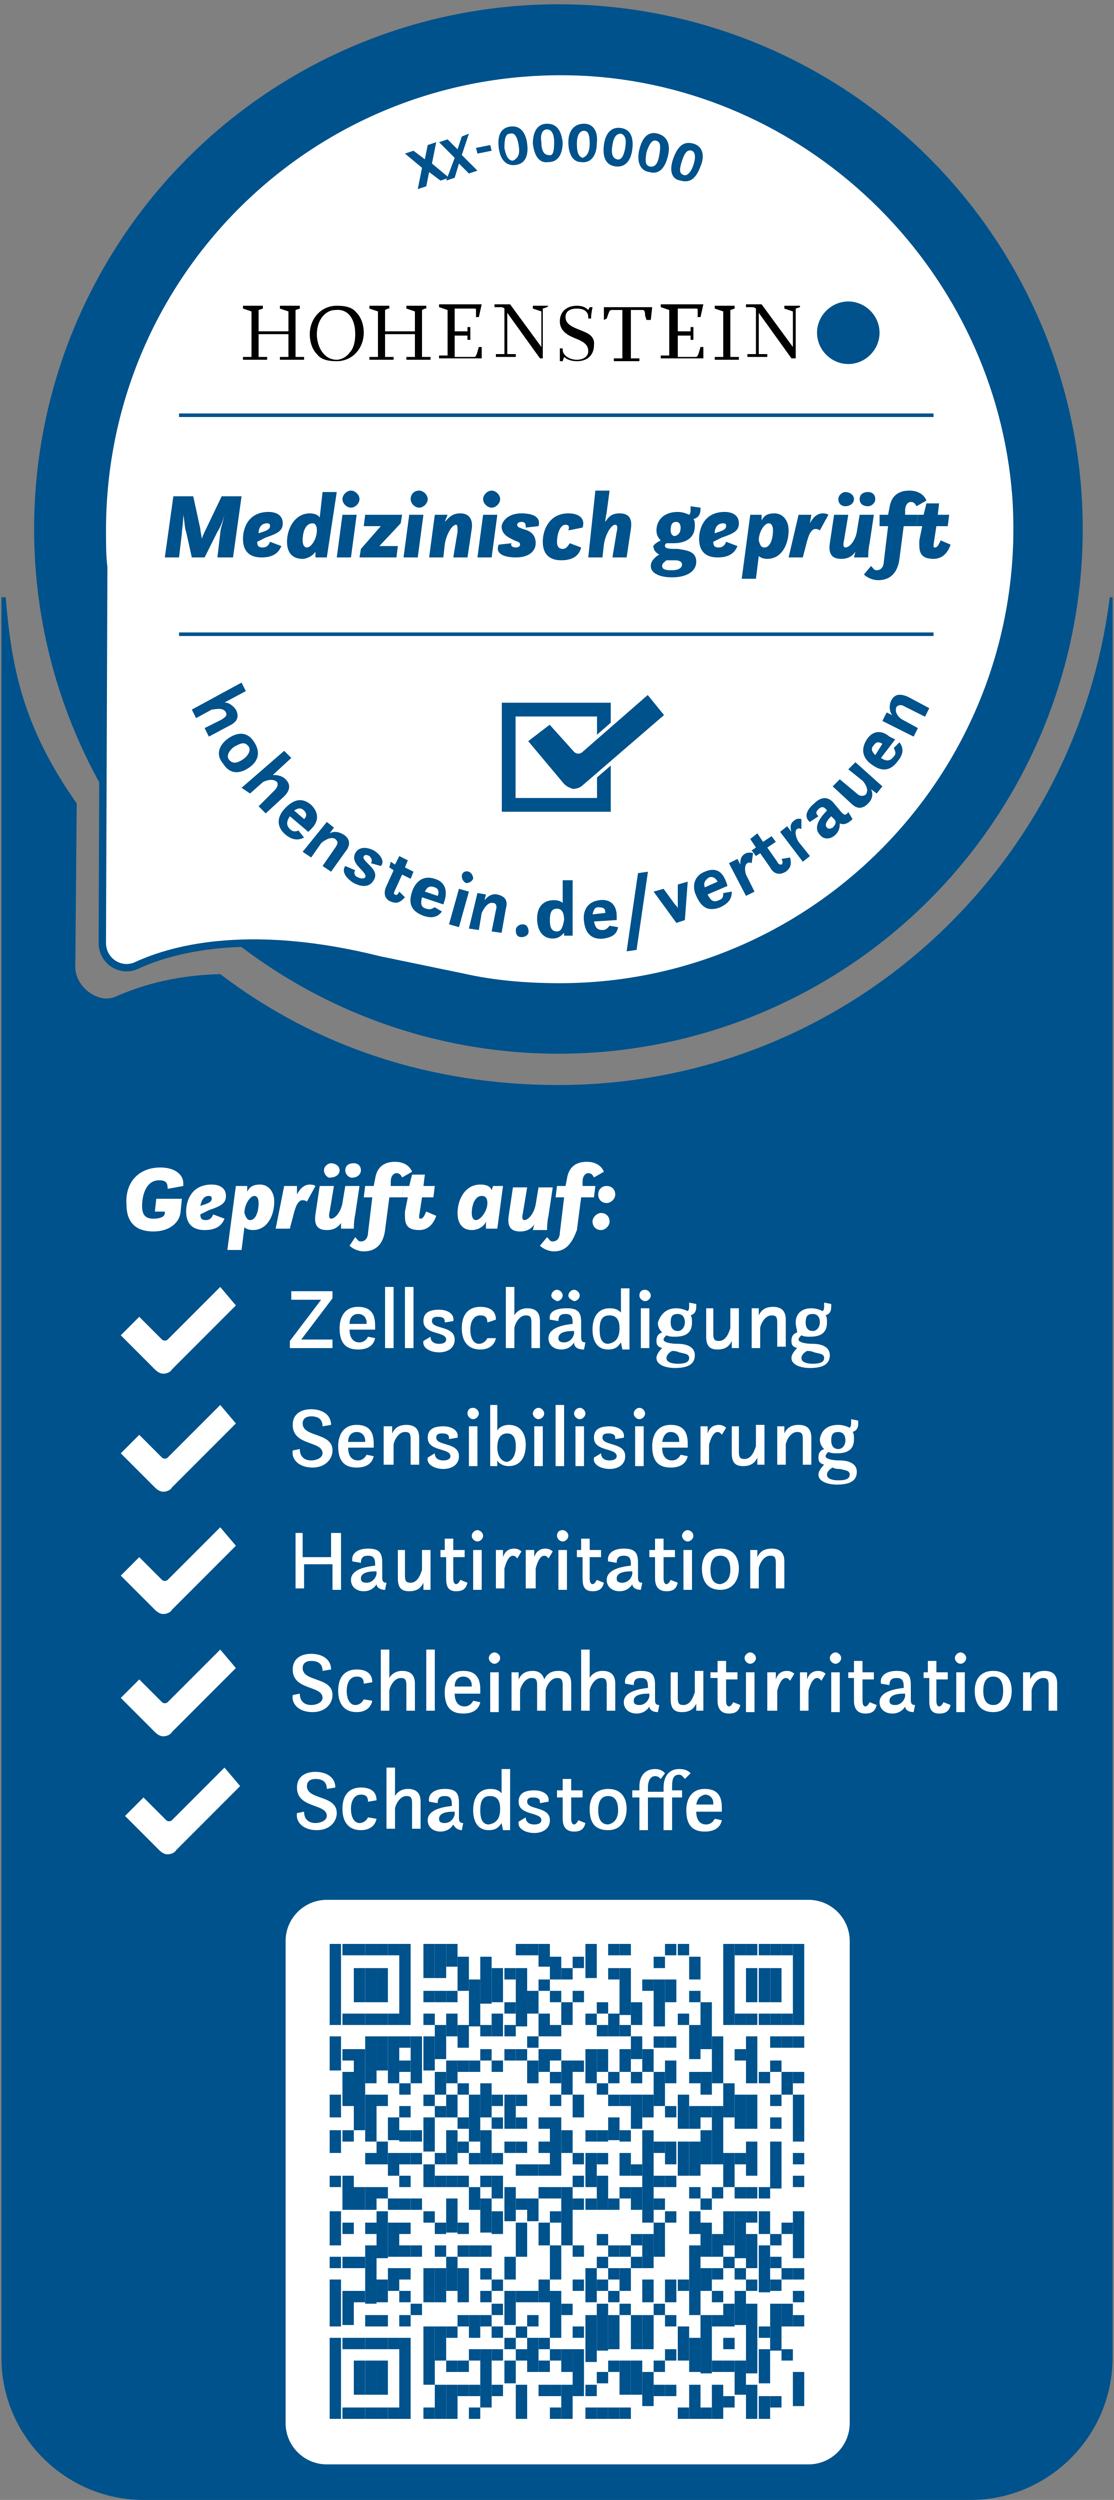 <?xml version="1.0" encoding="UTF-8"?>
<svg xmlns="http://www.w3.org/2000/svg" xmlns:xlink="http://www.w3.org/1999/xlink" version="1.1" x="0px" y="0px" viewBox="0 0 78.4 175.8" style="enable-background:new 0 0 78.4 175.8;" xml:space="preserve">
<rect x="0" y="0" width="78.4" height="175.8" fill="#808080" stroke="none"/>
<style type="text/css">
	.st0{fill:#00528C;}
	.st1{fill:#FFFFFF;}
	.st2{fill:none;stroke:#00528C;stroke-width:0.52;stroke-miterlimit:10;}
	.st3{fill:none;stroke:#00528C;stroke-width:0.25;stroke-miterlimit:10;}
	.st4{fill:none;stroke:#00528C;stroke-width:0.968;stroke-miterlimit:10;}
	.st5{fill:#00528C;stroke:#FFFFFF;stroke-width:0.242;stroke-miterlimit:10;}
</style>
<g id="Ebene_1">
	<path class="st0" d="M78.1,42c-2.4,19.3-18.8,34.3-38.8,34.3c-9,0-17.1-2.7-23.8-7.8c-3.5,0.1-5.8,0.9-7.4,1.6   c-1.2,0.5-2.8-0.7-2.8-2.1l0.1-11.5C1.6,51.1,0.8,46.9,0.4,42H0.1v123.8c0,5.5,4.5,10,10,10h58.2c5.5,0,10-4.5,10-10V42H78.1z"></path>
	<circle class="st0" cx="39.3" cy="37.2" r="36.9"></circle>
	<g>
		<g>
			<path class="st1" d="M41.6,5.1C22.8,3.9,7.2,18.7,7.2,37.3c0,0.9,0,1.8,0.1,2.6L7.2,66.3c0,1.3,1.3,2.1,2.4,1.6     c2.8-1.3,8.3-2.6,17.1-0.4l5.8,1.2l0,0c2.2,0.5,4.5,0.7,6.9,0.7c18.5,0,33.4-15.7,32.1-34.5C70.3,19.1,57.5,6.2,41.6,5.1z"></path>
			<path class="st2" d="M41.6,5.1C22.8,3.9,7.2,18.7,7.2,37.3c0,0.9,0,1.8,0.1,2.6L7.2,66.3c0,1.3,1.3,2.1,2.4,1.6     c2.8-1.3,8.3-2.6,17.1-0.4l5.8,1.2l0,0c2.2,0.5,4.5,0.7,6.9,0.7c18.5,0,33.4-15.7,32.1-34.5C70.3,19.1,57.5,6.2,41.6,5.1z"></path>
		</g>
	</g>
	<g>
		<polygon points="21.1,21.5 19.7,21.5 19.7,21.5 19.7,21.5 19.7,21.7 19.7,21.7 19.7,21.7 20.3,21.9 20.3,23.3 18.2,23.3     18.2,21.8 18.5,21.7 18.5,21.7 18.5,21.7 18.5,21.5 18.5,21.5 18.5,21.5 17.1,21.5 17.1,21.5 17.1,21.5 17.1,21.7 17.1,21.7     17.1,21.7 17.7,21.9 17.7,25.1 17.1,25.1 17.1,25.1 17.1,25.1 17.1,25.3 17.1,25.3 17.1,25.3 18.8,25.3 18.8,25.3 18.8,25.3     18.8,25.1 18.8,25.1 18.8,25.1 18.2,25.1 18.2,23.5 20.3,23.5 20.3,25.1 19.7,25.1 19.7,25.1 19.7,25.1 19.7,25.3 19.7,25.3     19.7,25.3 21.4,25.3 21.4,25.3 21.4,25.3 21.4,25.1 21.4,25.1 21.4,25.1 20.8,25.1 20.8,21.8 21.1,21.7 21.1,21.7 21.1,21.7     21.1,21.5 21.1,21.5   "></polygon>
		<polygon points="29.9,21.5 28.6,21.5 28.6,21.5 28.6,21.5 28.6,21.7 28.6,21.7 28.6,21.7 29.2,21.9 29.2,23.3 27.1,23.3     27.1,21.8 27.3,21.7 27.4,21.7 27.4,21.7 27.4,21.5 27.4,21.5 27.3,21.5 26,21.5 26,21.5 26,21.5 26,21.7 26,21.7 26,21.7     26.6,21.9 26.6,25.1 26,25.1 26,25.1 26,25.1 26,25.3 26,25.3 26,25.3 27.6,25.3 27.7,25.3 27.7,25.3 27.7,25.1 27.7,25.1     27.6,25.1 27.1,25.1 27.1,23.5 29.2,23.5 29.2,25.1 28.6,25.1 28.6,25.1 28.6,25.1 28.6,25.3 28.6,25.3 28.6,25.3 30.2,25.3     30.3,25.3 30.3,25.3 30.3,25.1 30.3,25.1 30.2,25.1 29.7,25.1 29.7,21.8 29.9,21.7 30,21.7 30,21.7 30,21.5 30,21.5   "></polygon>
		<path d="M33.7,24.4c-0.2,0.7-0.2,0.7-0.4,0.7H32v-1.5h0.9v0.3v0h0h0.2h0v0V23v0h0h-0.2h0v0v0.3H32v-1.6h1.4c0.1,0,0.1,0,0.1,0.2    l0,0.4l0,0h0h0.2h0l0,0l0.2-0.9l0,0h0h-3h0v0v0.2v0h0l0.6,0.2v3.2h-0.6h0v0v0.2v0h0h3h0v0V25c0-0.3,0-0.6,0-0.6l0,0h0"></path>
		<path d="M49.3,24.4c-0.2,0.7-0.2,0.7-0.4,0.7h-1.2v-1.5h0.9v0.3v0h0h0.2h0v0V23v0h0h-0.2h0v0v0.3h-0.9v-1.6H49    c0.1,0,0.1,0,0.1,0.2l0,0.4l0,0h0h0.2h0l0,0l0.2-0.9l0,0h0h-3h0v0v0.2v0h0l0.6,0.2v3.2h-0.6h0v0v0.2v0h0h3h0v0V25    c0-0.3,0-0.6,0-0.6l0,0h0"></path>
		<path d="M38.6,21.5h-1.1h0v0v0.2v0h0l0.6,0.2v2.5l-2.2-3l0,0h0h-1.1h0v0v0.2v0h0h0.4c0.1,0,0.2,0,0.3,0.1v3.2h-0.6h0v0v0.2v0h0    h1.4h0v0v-0.2v0h0h-0.6v-2.9l2.3,3.2l0,0h0h0.2h0v0v-3.5l0.3-0.1h0v0L38.6,21.5L38.6,21.5L38.6,21.5z"></path>
		<path d="M56.3,21.5h-1.1h0v0v0.2v0h0l0.6,0.2v2.5l-2.2-3l0,0h0h-1.1h0v0v0.2v0h0h0.4c0.1,0,0.2,0,0.3,0.1v3.2h-0.6h0v0v0.2v0h0H54    h0v0v-0.2v0h0h-0.6v-2.9l2.3,3.2l0,0h0H56h0v0v-3.5l0.3-0.1h0v0L56.3,21.5L56.3,21.5L56.3,21.5z"></path>
		<path d="M40.8,23.2c-0.5-0.2-1-0.4-1-0.9c0-0.4,0.3-0.6,0.8-0.6c0.6,0,0.8,0.3,0.8,0.6v0.1v0h0h0.2h0v0v-0.1    c0-0.2,0.1-0.7,0.1-0.7l0,0h0h-0.2h0l0,0l-0.1,0.2c-0.1-0.1-0.3-0.3-0.8-0.3c-0.7,0-1.2,0.4-1.2,1.1c0,0.7,0.6,1,1.1,1.2    c0.5,0.2,0.9,0.4,0.9,0.9c0,0.4-0.4,0.6-0.8,0.6c-0.5,0-1-0.3-1-0.7v-0.1v0h0h-0.2h0v0v0.2c0,0.4,0,0.7,0,0.7l0,0h0h0.2h0l0,0    l0.1-0.3c0.1,0.1,0.4,0.3,0.9,0.3c0.9,0,1.2-0.6,1.2-1.1C41.9,23.6,41.3,23.4,40.8,23.2"></path>
		<path d="M42.7,22.4c0.2-0.6,0.2-0.6,0.4-0.6h0.7v3.4h-0.6h0v0v0.2v0h0H45h0v0v-0.2v0h0h-0.6v-3.4h0.8c0.1,0,0.2,0,0.2,0.4l0.1,0.3    h0.3h0l0,0l0.1-0.9l0,0h0h-3.4h0v0v0.3c0,0.3,0,0.6,0,0.6l0,0h0"></path>
		<polygon points="51.7,21.5 50.3,21.5 50.3,21.5 50.3,21.5 50.3,21.7 50.3,21.7 50.3,21.7 50.9,21.9 50.9,25.1 50.3,25.1     50.3,25.1 50.3,25.1 50.3,25.3 50.3,25.3 50.3,25.3 52,25.3 52,25.3 52,25.3 52,25.1 52,25.1 52,25.1 51.4,25.1 51.4,21.8     51.7,21.7 51.7,21.7 51.7,21.7 51.7,21.5 51.7,21.5   "></polygon>
		<path d="M25.1,22c-0.3-0.4-0.8-0.5-1.4-0.5c-1.1,0-1.9,0.9-1.9,2c0,0.6,0.2,1.1,0.5,1.4c0.3,0.4,0.8,0.5,1.4,0.5    c1.1,0,1.9-0.9,1.9-2C25.6,22.8,25.4,22.3,25.1,22 M25,23.5c0,0.5-0.1,1-0.4,1.3c-0.2,0.3-0.6,0.5-0.9,0.5c-0.9,0-1.4-0.9-1.4-1.8    c0-1,0.6-1.7,1.3-1.7C24.4,21.7,25,22.3,25,23.5"></path>
		<path class="st0" d="M61.9,23.4c0,1.2-1,2.2-2.2,2.2c-1.2,0-2.2-1-2.2-2.2c0-1.2,1-2.2,2.2-2.2C60.9,21.2,61.9,22.2,61.9,23.4"></path>
	</g>
	<g>
		<path class="st0" d="M29.7,11.8l-1.2-1l0.6-0.2l0.8,0.6l0.2-1l0.6-0.2l-0.3,1.5l1.2,1l-0.6,0.2l-0.8-0.6l-0.2,1l-0.6,0.2    L29.7,11.8z"></path>
		<path class="st0" d="M32,11.1L30.9,10l0.6-0.2l0.7,0.7l0.3-0.9L33,9.4l-0.5,1.5l1.1,1.1l-0.6,0.2l-0.7-0.7l-0.3,1l-0.6,0.2    L32,11.1z"></path>
		<path class="st0" d="M33.5,10.4l1-0.2l0.1,0.4l-1,0.2L33.5,10.4z"></path>
		<path class="st0" d="M35.1,10.4C35,9.6,35.2,9,35.9,8.9c0.7-0.1,1.1,0.4,1.2,1.2c0.1,0.8-0.1,1.4-0.8,1.5    C35.6,11.7,35.2,11.2,35.1,10.4z M36.5,10.2c-0.1-0.6-0.3-0.9-0.6-0.8c-0.3,0-0.4,0.3-0.4,1c0.1,0.6,0.3,0.9,0.6,0.9    C36.5,11.1,36.6,10.8,36.5,10.2z"></path>
		<path class="st0" d="M37.5,10.1c0-0.8,0.3-1.4,1-1.4c0.7,0,1,0.5,1.1,1.3c0,0.8-0.3,1.4-1,1.4C37.9,11.5,37.6,10.9,37.5,10.1z     M39,10c0-0.6-0.2-0.9-0.5-0.9c-0.3,0-0.5,0.3-0.4,0.9c0,0.6,0.2,0.9,0.5,0.9C38.9,11,39,10.7,39,10z"></path>
		<path class="st0" d="M40,10c0-0.8,0.4-1.3,1.1-1.3c0.7,0,1,0.6,0.9,1.4c0,0.8-0.4,1.4-1.1,1.3C40.3,11.4,40,10.8,40,10z     M41.5,10.1c0-0.6-0.1-0.9-0.4-0.9c-0.3,0-0.5,0.3-0.5,0.9c0,0.6,0.1,0.9,0.4,1C41.3,11,41.5,10.7,41.5,10.1z"></path>
		<path class="st0" d="M42.5,10.2C42.6,9.4,43,8.9,43.7,9c0.7,0.1,0.9,0.7,0.8,1.5c-0.1,0.8-0.5,1.3-1.2,1.2    C42.6,11.6,42.4,11,42.5,10.2z M44,10.4c0.1-0.6,0-0.9-0.3-1c-0.3,0-0.5,0.2-0.6,0.8c-0.1,0.6,0,0.9,0.3,1    C43.7,11.3,43.9,11,44,10.4z"></path>
		<path class="st0" d="M45,10.5c0.2-0.8,0.6-1.3,1.3-1.1c0.7,0.2,0.9,0.8,0.7,1.6c-0.2,0.8-0.6,1.3-1.3,1.1C45,12,44.8,11.3,45,10.5    z M46.4,10.9c0.1-0.6,0.1-0.9-0.2-1c-0.3-0.1-0.5,0.2-0.7,0.8c-0.1,0.6-0.1,0.9,0.2,1C46.1,11.8,46.3,11.5,46.4,10.9z"></path>
		<path class="st0" d="M47.4,11.1c0.3-0.8,0.7-1.2,1.4-1c0.7,0.2,0.8,0.9,0.5,1.6c-0.3,0.8-0.7,1.2-1.4,1    C47.2,12.6,47.1,11.9,47.4,11.1z M48.8,11.6c0.2-0.6,0.1-0.9-0.1-1c-0.3-0.1-0.5,0.1-0.7,0.7c-0.2,0.6-0.2,0.9,0.1,1    C48.3,12.4,48.6,12.2,48.8,11.6z"></path>
	</g>
	<line class="st3" x1="12.6" y1="29.2" x2="65.7" y2="29.2"></line>
	<line class="st3" x1="12.6" y1="44.6" x2="65.7" y2="44.6"></line>
	<g>
		<path class="st0" d="M15.6,50.6c0.3-0.2,0.4-0.3,0.3-0.5c-0.2-0.4-0.8-0.2-1-0.2l-1.1,0.6l-0.3-0.6L17,48l0.3,0.6l-1.5,0.8    c0.2,0,0.5,0.1,0.8,0.5c0.2,0.4,0.2,0.8-0.4,1.1l-1.5,0.8l-0.3-0.6L15.6,50.6z"></path>
		<path class="st0" d="M16.1,51.9c0.6-0.4,1.3-0.5,1.8,0.3s0.2,1.4-0.4,1.8c-0.6,0.4-1.3,0.5-1.8-0.3C15.1,53,15.5,52.3,16.1,51.9z     M17.1,53.4c0.3-0.2,0.6-0.6,0.4-0.9c-0.3-0.4-0.6-0.2-1,0c-0.3,0.2-0.6,0.6-0.4,0.9C16.4,53.8,16.8,53.6,17.1,53.4z"></path>
		<path class="st0" d="M19.3,55.6c0.2-0.2,0.3-0.4,0.2-0.6c-0.3-0.3-0.8-0.1-1,0l-0.9,0.8L17,55.4l3-2.6l0.5,0.5l-1.3,1.2    c0.2,0,0.6,0,0.9,0.3c0.3,0.3,0.4,0.7-0.1,1.2l-1.3,1.2l-0.5-0.5L19.3,55.6z"></path>
		<path class="st0" d="M20.4,57.4c-0.2,0.3-0.3,0.6,0,0.9c0.2,0.2,0.4,0.2,0.6,0.1l0.4,0.5c-0.4,0.2-0.8,0.2-1.3-0.2    c-0.6-0.5-0.7-1.2,0-1.9c0.5-0.5,1.1-0.8,1.8-0.2c0.5,0.5,0.6,1.1,0,1.7l-0.2,0.2L20.4,57.4z M20.7,57l0.7,0.6l0,0    c0.2-0.2,0.2-0.4,0-0.6C21.2,56.8,21,56.8,20.7,57z"></path>
		<path class="st0" d="M23,57.8l0.5,0.4l-0.3,0.4c0.2-0.1,0.5-0.2,1,0.1c0.3,0.2,0.6,0.6,0.1,1.2l-1,1.4l-0.6-0.4l0.9-1.3    c0.2-0.3,0.2-0.4,0-0.6c-0.3-0.2-0.8,0.1-1,0.3l-0.7,1l-0.6-0.4L23,57.8z"></path>
		<path class="st0" d="M25,61.2c-0.1,0.1-0.1,0.4,0.2,0.5c0.2,0.1,0.4,0.1,0.5,0c0.2-0.4-1.1-0.9-0.7-1.7c0.2-0.4,0.7-0.5,1.3-0.2    c0.5,0.3,0.8,0.8,0.5,1.1l-0.7-0.2c0.1-0.1,0.1-0.3-0.1-0.5c-0.2-0.1-0.3-0.1-0.4,0c-0.2,0.4,1.2,0.9,0.7,1.7    c-0.3,0.5-0.8,0.5-1.4,0.2c-0.5-0.3-0.9-0.8-0.6-1.2L25,61.2z"></path>
		<path class="st0" d="M27.5,60.6l0.3,0.2l0.3-0.6l0.6,0.3L28.5,61l0.6,0.3l-0.2,0.5l-0.6-0.3l-0.5,1.1c-0.1,0.2-0.1,0.3,0,0.3    c0.1,0.1,0.2,0,0.3-0.2l0.4,0.4c-0.3,0.3-0.5,0.5-1,0.3c-0.5-0.2-0.5-0.7-0.3-1.1l0.5-1.1l-0.3-0.2L27.5,60.6z"></path>
		<path class="st0" d="M29.7,63.1c-0.1,0.4-0.1,0.7,0.3,0.8c0.3,0.1,0.4,0,0.6-0.1l0.5,0.3c-0.3,0.4-0.7,0.5-1.3,0.3    c-0.8-0.3-1.1-0.8-0.8-1.7c0.2-0.6,0.7-1.2,1.6-0.9c0.7,0.2,0.9,0.8,0.7,1.5l-0.1,0.3L29.7,63.1z M29.9,62.7l0.9,0.3l0,0    c0.1-0.2,0.1-0.5-0.2-0.6C30.3,62.3,30.1,62.3,29.9,62.7z"></path>
		<path class="st0" d="M32.3,62.5l0.7,0.2l-0.7,2.5l-0.7-0.2L32.3,62.5z M33,61.3c0.2,0.1,0.3,0.3,0.3,0.5c-0.1,0.2-0.3,0.3-0.5,0.3    c-0.2-0.1-0.3-0.3-0.3-0.5C32.5,61.4,32.7,61.2,33,61.3z"></path>
		<path class="st0" d="M33.6,62.8l0.6,0.1l-0.1,0.4c0.1-0.1,0.4-0.5,0.9-0.4c0.4,0.1,0.8,0.3,0.6,1l-0.3,1.7l-0.7-0.1l0.3-1.5    c0.1-0.3,0-0.5-0.2-0.5c-0.4-0.1-0.7,0.5-0.8,0.7l-0.2,1.2l-0.7-0.1L33.6,62.8z"></path>
		<path class="st0" d="M36.8,65c0.3,0,0.4,0.3,0.4,0.5c0,0.3-0.3,0.4-0.5,0.4c-0.3,0-0.4-0.2-0.4-0.5C36.3,65.2,36.5,65,36.8,65z"></path>
		<path class="st0" d="M39.7,65.6c-0.2,0.2-0.4,0.4-0.8,0.4c-0.8,0-1.1-0.7-1.1-1.4c0-0.8,0.4-1.3,1.2-1.3c0.3,0,0.5,0.1,0.6,0.2    l0-1.6l0.7,0l0,3.9l-0.6,0L39.7,65.6z M39.7,64.7c0-0.4-0.1-0.8-0.5-0.8c-0.4,0-0.5,0.3-0.5,0.8c0,0.5,0.1,0.8,0.5,0.8    C39.5,65.5,39.6,65.2,39.7,64.7z"></path>
		<path class="st0" d="M41.8,64.8c0.1,0.4,0.2,0.6,0.6,0.6c0.3,0,0.4-0.2,0.5-0.3l0.6,0.1c-0.1,0.5-0.4,0.7-1,0.8    c-0.8,0.1-1.3-0.3-1.4-1.2c-0.1-0.7,0.2-1.4,1.1-1.5c0.7-0.1,1.2,0.3,1.2,1.1l0,0.3L41.8,64.8z M41.7,64.3l0.9-0.1l0,0    c0-0.3-0.1-0.4-0.5-0.4C41.9,63.8,41.8,63.9,41.7,64.3z"></path>
		<path class="st0" d="M44.9,61.4l0.7-0.1l-0.8,5.5l-0.7,0.1L44.9,61.4z"></path>
		<path class="st0" d="M46,62.7l0.7-0.2l0.8,1.1c0.1,0.1,0.2,0.2,0.2,0.3c0-0.1,0-0.3,0-0.4l0-1.3l0.7-0.2l-0.2,2.7l-0.6,0.2    L46,62.7z"></path>
		<path class="st0" d="M49.8,62.9c0.2,0.4,0.4,0.6,0.8,0.4c0.3-0.1,0.3-0.3,0.3-0.5l0.6-0.1c0,0.5-0.2,0.8-0.8,1.1    c-0.8,0.3-1.3,0.1-1.7-0.8c-0.3-0.6-0.2-1.4,0.6-1.7c0.7-0.3,1.2-0.1,1.5,0.7l0.1,0.3L49.8,62.9z M49.6,62.4l0.9-0.4l0,0    c-0.1-0.2-0.3-0.4-0.6-0.3C49.6,61.9,49.5,62.1,49.6,62.4z"></path>
		<path class="st0" d="M51.3,60.7l0.6-0.3l0.2,0.4c0-0.3,0-0.6,0.4-0.8c0.3-0.1,0.5,0,0.5,0l-0.1,0.7c0,0-0.2-0.1-0.3,0    c-0.2,0.1-0.2,0.5-0.1,0.8l0.6,1.2l-0.6,0.3L51.3,60.7z"></path>
		<path class="st0" d="M52.9,59.8l0.3-0.2l-0.4-0.6l0.5-0.4l0.4,0.6l0.6-0.4l0.3,0.4l-0.6,0.4l0.7,1c0.1,0.2,0.2,0.2,0.3,0.2    c0.1-0.1,0.1-0.2,0-0.4l0.6-0.1c0.1,0.4,0.1,0.7-0.3,1c-0.5,0.3-0.9,0.1-1.1-0.3l-0.7-1l-0.3,0.2L52.9,59.8z"></path>
		<path class="st0" d="M54.9,58.5l0.5-0.4l0.3,0.4c-0.1-0.3-0.1-0.6,0.2-0.8c0.2-0.2,0.5-0.1,0.5-0.1l0,0.7c0,0-0.2-0.1-0.3,0    c-0.2,0.1-0.1,0.6,0.1,0.9l0.8,1l-0.5,0.4L54.9,58.5z"></path>
		<path class="st0" d="M59.1,57.9c0,0.2,0,0.5-0.3,0.8c-0.3,0.3-0.8,0.4-1.1,0c-0.4-0.4-0.2-1,0.5-1.7L58.2,57    c-0.2-0.3-0.4-0.3-0.6-0.1c-0.2,0.2-0.2,0.3,0,0.5L57,57.8c-0.4-0.3-0.3-0.8,0.3-1.3c0.5-0.5,1-0.5,1.4,0l0.5,0.6    c0.2,0.2,0.3,0.3,0.5,0l0.3,0.5C59.6,58,59.3,58,59.1,57.9z M58.5,57.4c-0.3,0.3-0.5,0.6-0.3,0.8c0.1,0.1,0.2,0.1,0.4,0    c0.2-0.2,0.3-0.4,0.1-0.6L58.5,57.4z"></path>
		<path class="st0" d="M58.6,55.3l0.5-0.5l1.2,1c0.2,0.2,0.4,0.2,0.6,0.1c0.3-0.3,0-0.8-0.2-1l-1-0.8l0.5-0.5l1.9,1.7l-0.4,0.5    l-0.4-0.3c0.1,0.2,0.2,0.6-0.2,1c-0.3,0.3-0.7,0.5-1.2,0L58.6,55.3z"></path>
		<path class="st0" d="M62,53.3c0.3,0.2,0.6,0.3,0.9-0.1c0.2-0.2,0.1-0.4,0-0.6l0.4-0.4c0.3,0.4,0.3,0.8-0.1,1.3    c-0.5,0.7-1.1,0.8-1.8,0.3c-0.6-0.4-0.9-1-0.4-1.8c0.4-0.6,1-0.7,1.6-0.2L63,52L62,53.3z M61.6,53.1l0.5-0.8l0,0    c-0.2-0.1-0.4-0.2-0.6,0.1C61.3,52.6,61.3,52.8,61.6,53.1z"></path>
		<path class="st0" d="M62.1,50.7l0.3-0.6l0.4,0.2c-0.1-0.1-0.3-0.5-0.1-1c0.2-0.4,0.5-0.6,1.2-0.3l1.5,0.8l-0.3,0.6l-1.4-0.7    c-0.3-0.2-0.5-0.1-0.6,0c-0.2,0.4,0.2,0.8,0.4,0.9l1.1,0.6l-0.3,0.6L62.1,50.7z"></path>
	</g>
	<rect x="35.8" y="49.9" class="st4" width="6.7" height="6.7"></rect>
	<path class="st5" d="M45.6,48.7l-4.7,4.1c-0.1,0.1-0.3,0.1-0.4,0l-1.8-2L37,52.1l2.6,3.1c0.2,0.2,0.4,0.3,0.7,0.4l0,0   c0.3,0,0.6-0.1,0.8-0.3l5.8-5L45.6,48.7z"></path>
	<g>
		<path class="st0" d="M12.2,34.9h1.4l0.5,2.3c0,0.2,0.1,0.5,0.1,0.7c0.1-0.3,0.2-0.5,0.3-0.7l1.1-2.3H17l-0.6,4.3h-1.1l0.2-1.7    c0-0.3,0.2-0.8,0.3-1.3c-0.1,0.4-0.3,0.9-0.5,1.2l-0.9,1.8h-0.9l-0.4-1.8c-0.1-0.2-0.1-0.7-0.2-1.2c0,0.5-0.1,1.1-0.1,1.3    l-0.2,1.7h-1L12.2,34.9z"></path>
		<path class="st0" d="M18.1,38.1c0,0.3,0.1,0.4,0.4,0.4c0.2,0,0.4-0.1,0.5-0.4l0.8,0.3c-0.2,0.5-0.6,0.8-1.4,0.8    c-0.8,0-1.3-0.4-1.3-1.3c0-0.8,0.4-1.9,1.8-1.9c0.5,0,1,0.2,1,0.8c0,0.5-0.3,0.7-1.2,1L18.1,38.1z M18.2,37.5l0.3-0.1    c0.3-0.1,0.5-0.2,0.5-0.4c0-0.1,0-0.2-0.2-0.2C18.4,36.8,18.2,37.1,18.2,37.5z"></path>
		<path class="st0" d="M21.8,36.1c0.3,0,0.6,0.1,0.7,0.3l0.2-1.8h1L23,39.2h-0.8l0-0.4h0c-0.2,0.3-0.6,0.5-0.9,0.5    c-0.7,0-1.1-0.4-1.1-1.2C20.2,37.1,20.8,36.1,21.8,36.1z M22.3,37.3c0-0.3-0.1-0.5-0.3-0.5c-0.5,0-0.7,0.6-0.7,1.2    c0,0.3,0.1,0.5,0.3,0.5C21.9,38.5,22.3,37.9,22.3,37.3z"></path>
		<path class="st0" d="M24.1,36.2h1l-0.4,3h-1L24.1,36.2z M24.7,34.5c0.3,0,0.6,0.3,0.6,0.6s-0.3,0.6-0.6,0.6    c-0.3,0-0.6-0.3-0.6-0.6S24.4,34.5,24.7,34.5z"></path>
		<path class="st0" d="M27.9,39.2h-2.6l0.1-0.6l1.4-1.6h-1.2l0.1-0.8h2.6l-0.1,0.6l-1.5,1.6H28L27.9,39.2z"></path>
		<path class="st0" d="M28.8,36.2h1l-0.4,3h-1L28.8,36.2z M29.5,34.5c0.3,0,0.6,0.3,0.6,0.6s-0.3,0.6-0.6,0.6    c-0.3,0-0.6-0.3-0.6-0.6S29.1,34.5,29.5,34.5z"></path>
		<path class="st0" d="M31.3,36.7L31.3,36.7c0.3-0.3,0.5-0.6,1.1-0.6c0.6,0,0.9,0.4,0.8,1.1l-0.3,2h-1l0.3-1.8c0-0.3,0-0.5-0.1-0.5    c-0.3,0-0.7,0.7-0.8,1.4l-0.1,0.9h-1l0.4-3h0.9L31.3,36.7z"></path>
		<path class="st0" d="M34,36.2h1l-0.4,3h-1L34,36.2z M34.6,34.5c0.3,0,0.6,0.3,0.6,0.6s-0.3,0.6-0.6,0.6c-0.3,0-0.6-0.3-0.6-0.6    S34.3,34.5,34.6,34.5z"></path>
		<path class="st0" d="M36.7,36.1c0.7,0,1.4,0.2,1.2,0.9L37,37.1c0-0.2,0-0.4-0.3-0.4c-0.2,0-0.3,0.1-0.3,0.2c0,0.2,0.2,0.2,0.4,0.3    c0.4,0.1,0.9,0.3,0.9,1c0,0.5-0.4,1-1.4,1c-0.7,0-1.5-0.2-1.2-0.9l0.9-0.1c-0.1,0.2,0.1,0.3,0.3,0.3c0.2,0,0.3-0.1,0.3-0.2    c0-0.2-0.2-0.2-0.4-0.3c-0.4-0.2-0.9-0.4-0.9-1C35.4,36.5,35.9,36.1,36.7,36.1z"></path>
		<path class="st0" d="M40,36.1c0.8,0,1.2,0.4,1,1l-1,0.2c0.1-0.3,0-0.4-0.2-0.4c-0.4,0-0.6,0.7-0.6,1.2c0,0.4,0.2,0.5,0.4,0.5    c0.2,0,0.3-0.1,0.5-0.4l0.8,0.3c-0.1,0.4-0.4,0.9-1.4,0.9c-0.8,0-1.3-0.4-1.3-1.3C38.2,37.2,38.7,36.1,40,36.1z"></path>
		<path class="st0" d="M41.9,34.5h1L42.7,36c0,0.1-0.1,0.4-0.1,0.7l0,0c0.2-0.3,0.4-0.6,1-0.6c0.7,0,0.9,0.4,0.8,1.1l-0.3,2h-1    l0.3-1.8c0.1-0.4,0-0.5-0.1-0.5c-0.3,0-0.7,0.7-0.8,1.4l-0.1,0.9h-1L41.9,34.5z"></path>
		<path class="st0" d="M46.5,38c-0.2-0.2-0.3-0.4-0.3-0.7c0-0.7,0.5-1.3,1.5-1.3c0.3,0,0.6,0.1,0.8,0.2c0.1-0.1,0.1-0.2,0.1-0.4    v-0.2l0.7,0.1l0,0.1c0,0.3-0.1,0.6-0.5,0.7c0.1,0.1,0.1,0.3,0.1,0.5c0,0.8-0.6,1.2-1.5,1.2c-0.2,0-0.3,0-0.5,0    c-0.1,0.1-0.1,0.1-0.1,0.2c0,0.2,0.4,0.2,0.9,0.2c0.7,0.1,1.3,0.2,1.3,0.9c0,0.7-0.7,1.1-1.7,1.1c-0.9,0-1.5-0.3-1.5-0.8    c0-0.4,0.4-0.7,0.6-0.8c-0.2-0.1-0.4-0.3-0.4-0.5C45.9,38.4,46.1,38.2,46.5,38z M46.9,39.4c-0.1,0.1-0.3,0.2-0.3,0.4    c0,0.3,0.4,0.3,0.7,0.3c0.5,0,0.7-0.2,0.7-0.4c0-0.2-0.2-0.3-0.5-0.3C47.3,39.4,47.1,39.4,46.9,39.4z M47.9,37.1    c0-0.2-0.1-0.4-0.3-0.4c-0.3,0-0.4,0.2-0.4,0.6c0,0.2,0.1,0.4,0.3,0.4C47.8,37.6,47.9,37.4,47.9,37.1z"></path>
		<path class="st0" d="M50.2,38.1c0,0.3,0.1,0.4,0.4,0.4c0.2,0,0.4-0.1,0.5-0.4l0.8,0.3c-0.2,0.5-0.6,0.8-1.4,0.8    c-0.8,0-1.3-0.4-1.3-1.3c0-0.8,0.4-1.9,1.8-1.9c0.5,0,1,0.2,1,0.8c0,0.5-0.3,0.7-1.2,1L50.2,38.1z M50.3,37.5l0.3-0.1    c0.3-0.1,0.5-0.2,0.5-0.4c0-0.1,0-0.2-0.2-0.2C50.5,36.8,50.3,37.1,50.3,37.5z"></path>
		<path class="st0" d="M53.6,36.2l0,0.4h0c0.2-0.4,0.5-0.5,0.9-0.5c0.6,0,1,0.5,1,1.2c0,1-0.5,2-1.5,2c-0.3,0-0.5-0.1-0.6-0.2    l-0.2,1.6h-1l0.6-4.5H53.6z M53.8,38.5c0.4,0,0.6-0.6,0.6-1.2c0-0.3-0.1-0.5-0.3-0.5c-0.3,0-0.7,0.6-0.7,1.2    C53.5,38.4,53.6,38.5,53.8,38.5z"></path>
		<path class="st0" d="M56.2,36.2h0.9L57,36.8l0,0c0.2-0.4,0.5-0.7,0.9-0.7c0.3,0,0.4,0.1,0.4,0.1l-0.6,1.1c0,0-0.1-0.1-0.3-0.1    c-0.1,0-0.2,0-0.4,0.3c-0.2,0.4-0.3,1-0.4,1.3l-0.1,0.4h-1L56.2,36.2z"></path>
		<path class="st0" d="M60.1,39.2l0.1-0.4l0,0c-0.2,0.3-0.5,0.5-1,0.5c-0.7,0-0.9-0.4-0.8-1.1l0.3-2h1L59.4,38    c-0.1,0.4,0,0.5,0.1,0.5c0.3,0,0.7-0.5,0.8-1.1l0.2-1.2h1l-0.3,2c-0.1,0.4-0.1,1-0.1,1H60.1z M59,35.1c0-0.3,0.3-0.5,0.5-0.5    c0.3,0,0.6,0.2,0.6,0.5c0,0.3-0.3,0.5-0.6,0.5C59.2,35.6,59,35.4,59,35.1z M60.5,35.1c0-0.3,0.2-0.5,0.6-0.5    c0.3,0,0.5,0.2,0.5,0.5c0,0.3-0.3,0.5-0.5,0.5C60.7,35.6,60.5,35.4,60.5,35.1z"></path>
		<path class="st0" d="M61.9,36.2h0.6l0.1-0.5c0.1-0.7,0.5-1.2,1.4-1.2c0.5,0,1,0.2,1.2,0.7l-0.7,0.4c-0.1-0.2-0.2-0.3-0.4-0.3    c-0.2,0-0.4,0.2-0.4,0.6l0,0.3h0.9l-0.1,0.8h-0.9l-0.3,2.3c-0.1,0.8-0.5,1.5-1.5,1.5c-0.4,0-0.8-0.2-1-0.4l0.5-0.6    c0.2,0.2,0.2,0.3,0.4,0.3c0.4,0,0.5-0.4,0.5-0.6l0.3-2.5h-0.6L61.9,36.2z"></path>
		<path class="st0" d="M66.1,35.3L66,36.2h0.8l-0.1,0.8h-0.8l-0.2,1.3c0,0.2,0,0.2,0.1,0.2c0.2,0,0.3-0.3,0.4-0.5l0.7,0.3    c-0.2,0.6-0.6,1-1.2,1c-1.1,0-1-0.7-1-1.3l0.2-1h-0.4l0.1-0.8H65l0.2-0.8H66.1z"></path>
	</g>
	<g>
		<path class="st1" d="M20.4,94.3l2.2-2.9h-2.1v-0.6h2.9v0.5l-2.2,2.9h2.2v0.6h-3V94.3z"></path>
		<path class="st1" d="M24.6,93.5c0,0.5,0.2,0.9,0.7,0.9c0.3,0,0.5-0.2,0.6-0.4l0.5,0.1c-0.1,0.5-0.5,0.8-1.2,0.8    c-0.9,0-1.3-0.5-1.3-1.5c0-0.7,0.3-1.5,1.3-1.5c0.8,0,1.2,0.4,1.2,1.3v0.3H24.6z M24.6,93.1h1.2V93c0-0.3-0.2-0.6-0.6-0.6    C24.9,92.4,24.6,92.6,24.6,93.1z"></path>
		<path class="st1" d="M27.1,90.5h0.6v4.3h-0.6V90.5z"></path>
		<path class="st1" d="M28.5,90.5h0.6v4.3h-0.6V90.5z"></path>
		<path class="st1" d="M30.3,94c0,0.3,0.2,0.5,0.6,0.5c0.3,0,0.5-0.1,0.5-0.3c0-0.6-1.6-0.3-1.6-1.3c0-0.5,0.3-0.8,1.1-0.8    c0.6,0,1.1,0.3,1,0.8l-0.6,0.1c0-0.2,0-0.4-0.5-0.4c-0.3,0-0.4,0.1-0.4,0.3c0,0.6,1.6,0.3,1.6,1.3c0,0.6-0.5,0.9-1.1,0.9    c-0.6,0-1.2-0.3-1.1-0.8L30.3,94z"></path>
		<path class="st1" d="M34.9,94.1c-0.1,0.5-0.5,0.8-1.1,0.8c-0.8,0-1.3-0.5-1.3-1.5c0-1.1,0.6-1.5,1.3-1.5c0.7,0,1.1,0.3,1.1,0.9    L34.3,93c0-0.4-0.2-0.5-0.5-0.5c-0.5,0-0.7,0.5-0.7,1c0,0.7,0.3,1,0.6,1c0.3,0,0.5-0.2,0.6-0.4L34.9,94.1z"></path>
		<path class="st1" d="M37.4,93c0-0.4-0.1-0.5-0.4-0.5c-0.5,0-0.8,0.7-0.8,0.9v1.4h-0.6v-4.3h0.6v2c0.1-0.2,0.4-0.5,0.9-0.5    c0.5,0,0.9,0.2,0.9,0.9v1.9h-0.6V93z"></path>
		<path class="st1" d="M40.4,94.4c-0.1,0.2-0.4,0.5-0.9,0.5c-0.5,0-0.9-0.3-0.9-0.8c0-0.6,0.7-0.9,1.7-1V93c0-0.4-0.1-0.6-0.5-0.6    c-0.3,0-0.5,0.1-0.5,0.5l-0.6-0.1C38.6,92.3,39,92,39.9,92c0.8,0,1,0.3,1,1v1c0,0.2,0,0.4,0.3,0.4l-0.1,0.5    C40.6,94.9,40.4,94.7,40.4,94.4z M38.8,91.1c0-0.2,0.2-0.4,0.4-0.4c0.2,0,0.4,0.2,0.4,0.4c0,0.2-0.2,0.4-0.4,0.4    C39,91.4,38.8,91.3,38.8,91.1z M40.3,93.6c-0.7,0-1,0.2-1,0.5c0,0.2,0.1,0.3,0.4,0.3c0.3,0,0.6-0.2,0.7-0.6V93.6z M40,91.1    c0-0.2,0.2-0.4,0.4-0.4c0.2,0,0.4,0.2,0.4,0.4c0,0.2-0.2,0.4-0.4,0.4C40.2,91.4,40,91.3,40,91.1z"></path>
		<path class="st1" d="M43.7,94.4c-0.2,0.3-0.4,0.5-0.9,0.5c-0.9,0-1.1-0.8-1.1-1.4c0-0.9,0.4-1.5,1.2-1.5c0.4,0,0.6,0.1,0.8,0.3    v-1.7h0.6v4.3h-0.5L43.7,94.4z M43.6,93.4c0-0.4-0.1-0.9-0.7-0.9c-0.5,0-0.7,0.3-0.7,1c0,0.5,0.1,1,0.6,1    C43.4,94.4,43.6,94,43.6,93.4z"></path>
		<path class="st1" d="M45.4,90.7c0.2,0,0.4,0.2,0.4,0.4s-0.2,0.4-0.4,0.4c-0.2,0-0.4-0.2-0.4-0.4S45.1,90.7,45.4,90.7z M45.1,92    h0.6v2.8h-0.6V92z"></path>
		<path class="st1" d="M47.6,92c0.3,0,0.6,0.1,0.8,0.2c0.1-0.1,0.1-0.2,0.1-0.4v-0.2l0.5,0.1c0,0.1,0,0.2,0,0.2    c0,0.3-0.1,0.5-0.4,0.6c0.1,0.1,0.1,0.3,0.1,0.5c0,0.7-0.4,1-1.2,1c-0.2,0-0.4,0-0.6-0.1c-0.1,0.1-0.2,0.2-0.2,0.3    c0,0.2,0.5,0.3,1,0.3c0.6,0,1.2,0.2,1.2,0.8c0,0.7-0.6,0.9-1.4,0.9c-0.6,0-1.3-0.2-1.3-0.7c0-0.3,0.3-0.6,0.4-0.7    c-0.3-0.1-0.4-0.2-0.4-0.5c0-0.3,0.1-0.5,0.4-0.6c-0.2-0.2-0.3-0.4-0.3-0.7C46.5,92.4,46.9,92,47.6,92z M47.3,95    c-0.2,0.1-0.4,0.3-0.4,0.5c0,0.3,0.4,0.4,0.8,0.4c0.5,0,0.8-0.1,0.8-0.4c0-0.3-0.3-0.3-0.7-0.4C47.6,95,47.4,95,47.3,95z M48.2,93    c0-0.4-0.2-0.6-0.5-0.6c-0.4,0-0.5,0.2-0.5,0.6c0,0.4,0.2,0.6,0.5,0.6C48,93.6,48.2,93.3,48.2,93z"></path>
		<path class="st1" d="M49.6,92h0.6v1.8c0,0.4,0.1,0.5,0.4,0.5c0.5,0,0.7-0.6,0.8-0.9V92H52v2.8h-0.5l0-0.5c-0.1,0.2-0.3,0.6-1,0.6    c-0.5,0-0.8-0.2-0.8-0.9V92z"></path>
		<path class="st1" d="M52.8,92h0.6v0.5c0.1-0.2,0.3-0.6,1-0.6c0.5,0,0.9,0.2,0.9,0.9v1.9h-0.6V93c0-0.4-0.1-0.5-0.4-0.5    c-0.5,0-0.8,0.7-0.8,0.9v1.4h-0.6V92z"></path>
		<path class="st1" d="M57.1,92c0.3,0,0.6,0.1,0.8,0.2c0.1-0.1,0.1-0.2,0.1-0.4v-0.2l0.5,0.1c0,0.1,0,0.2,0,0.2    c0,0.3-0.1,0.5-0.4,0.6c0.1,0.1,0.1,0.3,0.1,0.5c0,0.7-0.4,1-1.2,1c-0.2,0-0.4,0-0.6-0.1c-0.1,0.1-0.2,0.2-0.2,0.3    c0,0.2,0.5,0.3,1,0.3c0.6,0,1.2,0.2,1.2,0.8c0,0.7-0.6,0.9-1.4,0.9c-0.6,0-1.3-0.2-1.3-0.7c0-0.3,0.3-0.6,0.4-0.7    c-0.3-0.1-0.4-0.2-0.4-0.5c0-0.3,0.1-0.5,0.4-0.6C56.1,93.5,56,93.3,56,93C56,92.4,56.4,92,57.1,92z M56.8,95    c-0.2,0.1-0.4,0.3-0.4,0.5c0,0.3,0.4,0.4,0.8,0.4c0.5,0,0.8-0.1,0.8-0.4c0-0.3-0.3-0.3-0.7-0.4C57.1,95,56.9,95,56.8,95z M57.7,93    c0-0.4-0.2-0.6-0.5-0.6c-0.4,0-0.5,0.2-0.5,0.6c0,0.4,0.2,0.6,0.5,0.6C57.5,93.6,57.7,93.3,57.7,93z"></path>
	</g>
	<path class="st1" d="M15.5,90.5l-3.7,3.7c-0.1,0.1-0.3,0.1-0.4,0l-1.6-1.6l-1.3,1.3l2.4,2.4c0.2,0.2,0.4,0.3,0.6,0.3l0,0   c0.2,0,0.5-0.1,0.6-0.3l4.5-4.5L15.5,90.5z"></path>
	<g>
		<path class="st1" d="M21.1,101.9c0,0.6,0.4,0.8,0.8,0.8c0.4,0,0.8-0.2,0.8-0.5c0-0.9-2.1-0.5-2.1-2c0-0.7,0.5-1.1,1.3-1.1    c0.8,0,1.4,0.4,1.4,1.1l-0.6,0.1c0-0.4-0.2-0.7-0.8-0.7c-0.4,0-0.6,0.2-0.6,0.5c0,1,2.1,0.6,2.1,1.9c0,0.6-0.5,1.2-1.4,1.2    c-1,0-1.5-0.6-1.4-1.2L21.1,101.9z"></path>
		<path class="st1" d="M24.5,101.8c0,0.5,0.2,0.9,0.7,0.9c0.3,0,0.5-0.2,0.6-0.4l0.5,0.1c-0.1,0.5-0.5,0.8-1.2,0.8    c-0.9,0-1.3-0.5-1.3-1.5c0-0.7,0.3-1.5,1.3-1.5c0.8,0,1.2,0.4,1.2,1.3v0.3H24.5z M24.5,101.4h1.2v-0.1c0-0.3-0.2-0.6-0.6-0.6    C24.8,100.7,24.5,100.9,24.5,101.4z"></path>
		<path class="st1" d="M27,100.3h0.6v0.5c0.1-0.2,0.3-0.6,1-0.6c0.5,0,0.9,0.2,0.9,0.9v1.9h-0.6v-1.8c0-0.4-0.1-0.5-0.4-0.5    c-0.5,0-0.8,0.7-0.8,0.9v1.4H27V100.3z"></path>
		<path class="st1" d="M30.6,102.2c0,0.3,0.2,0.5,0.6,0.5c0.3,0,0.5-0.1,0.5-0.3c0-0.6-1.6-0.3-1.6-1.3c0-0.5,0.3-0.8,1.1-0.8    c0.6,0,1.1,0.3,1,0.8l-0.6,0.1c0-0.2,0-0.4-0.5-0.4c-0.3,0-0.4,0.1-0.4,0.3c0,0.6,1.6,0.3,1.6,1.3c0,0.6-0.5,0.9-1.1,0.9    c-0.6,0-1.2-0.3-1.1-0.8L30.6,102.2z"></path>
		<path class="st1" d="M33.3,99c0.2,0,0.4,0.2,0.4,0.4s-0.2,0.4-0.4,0.4c-0.2,0-0.4-0.2-0.4-0.4S33,99,33.3,99z M33,100.3h0.6v2.8    H33V100.3z"></path>
		<path class="st1" d="M34.4,98.8H35v1.8c0.1-0.2,0.4-0.4,0.8-0.4c0.9,0,1.2,0.7,1.2,1.4c0,0.9-0.4,1.5-1.2,1.5    c-0.4,0-0.7-0.2-0.8-0.4l0,0.4h-0.5V98.8z M36.3,101.7c0-0.6-0.2-0.9-0.6-0.9c-0.5,0-0.7,0.4-0.7,1s0.3,1,0.7,1    C36.1,102.7,36.3,102.3,36.3,101.7z"></path>
		<path class="st1" d="M37.9,99c0.2,0,0.4,0.2,0.4,0.4s-0.2,0.4-0.4,0.4c-0.2,0-0.4-0.2-0.4-0.4S37.7,99,37.9,99z M37.6,100.3h0.6    v2.8h-0.6V100.3z"></path>
		<path class="st1" d="M39.1,98.8h0.6v4.3h-0.6V98.8z"></path>
		<path class="st1" d="M40.8,99c0.2,0,0.4,0.2,0.4,0.4s-0.2,0.4-0.4,0.4c-0.2,0-0.4-0.2-0.4-0.4S40.6,99,40.8,99z M40.5,100.3h0.6    v2.8h-0.6V100.3z"></path>
		<path class="st1" d="M42.3,102.2c0,0.3,0.2,0.5,0.6,0.5c0.3,0,0.5-0.1,0.5-0.3c0-0.6-1.6-0.3-1.6-1.3c0-0.5,0.3-0.8,1.1-0.8    c0.6,0,1.1,0.3,1,0.8l-0.6,0.1c0-0.2,0-0.4-0.5-0.4c-0.3,0-0.4,0.1-0.4,0.3c0,0.6,1.6,0.3,1.6,1.3c0,0.6-0.5,0.9-1.1,0.9    c-0.6,0-1.2-0.3-1.1-0.8L42.3,102.2z"></path>
		<path class="st1" d="M45,99c0.2,0,0.4,0.2,0.4,0.4s-0.2,0.4-0.4,0.4c-0.2,0-0.4-0.2-0.4-0.4S44.8,99,45,99z M44.7,100.3h0.6v2.8    h-0.6V100.3z"></path>
		<path class="st1" d="M46.6,101.8c0,0.5,0.2,0.9,0.7,0.9c0.3,0,0.5-0.2,0.6-0.4l0.5,0.1c-0.1,0.5-0.5,0.8-1.2,0.8    c-0.9,0-1.3-0.5-1.3-1.5c0-0.7,0.3-1.5,1.3-1.5c0.8,0,1.2,0.4,1.2,1.3v0.3H46.6z M46.6,101.4h1.2v-0.1c0-0.3-0.2-0.6-0.6-0.6    C46.9,100.7,46.7,100.9,46.6,101.4z"></path>
		<path class="st1" d="M49.2,100.3h0.6v0.5c0.1-0.3,0.3-0.6,0.8-0.6c0.3,0,0.5,0.2,0.5,0.2l-0.3,0.5c0,0-0.1-0.2-0.3-0.2    c-0.3,0-0.5,0.5-0.6,0.9v1.4h-0.6V100.3z"></path>
		<path class="st1" d="M51.4,100.3H52v1.8c0,0.4,0.1,0.5,0.4,0.5c0.5,0,0.7-0.6,0.8-0.9v-1.5h0.6v2.8h-0.5l0-0.5    c-0.1,0.2-0.3,0.6-1,0.6c-0.5,0-0.8-0.2-0.8-0.9V100.3z"></path>
		<path class="st1" d="M54.6,100.3h0.6v0.5c0.1-0.2,0.3-0.6,1-0.6c0.5,0,0.9,0.2,0.9,0.9v1.9h-0.6v-1.8c0-0.4-0.1-0.5-0.4-0.5    c-0.5,0-0.8,0.7-0.8,0.9v1.4h-0.6V100.3z"></path>
		<path class="st1" d="M59,100.2c0.3,0,0.6,0.1,0.8,0.2c0.1-0.1,0.1-0.2,0.1-0.4v-0.2l0.5,0.1c0,0.1,0,0.2,0,0.2    c0,0.3-0.1,0.5-0.4,0.6c0.1,0.1,0.1,0.3,0.1,0.5c0,0.7-0.4,1-1.2,1c-0.2,0-0.4,0-0.6-0.1c-0.1,0.1-0.2,0.2-0.2,0.3    c0,0.2,0.5,0.3,1,0.3c0.6,0,1.2,0.2,1.2,0.8c0,0.7-0.6,0.9-1.4,0.9c-0.6,0-1.3-0.2-1.3-0.7c0-0.3,0.3-0.6,0.4-0.7    c-0.3-0.1-0.4-0.2-0.4-0.5c0-0.3,0.1-0.5,0.4-0.6c-0.2-0.2-0.3-0.4-0.3-0.7C57.8,100.6,58.2,100.2,59,100.2z M58.6,103.2    c-0.2,0.1-0.4,0.3-0.4,0.5c0,0.3,0.4,0.4,0.8,0.4c0.5,0,0.8-0.1,0.8-0.4c0-0.3-0.3-0.3-0.7-0.4C58.9,103.3,58.8,103.3,58.6,103.2z     M59.5,101.3c0-0.4-0.2-0.6-0.5-0.6c-0.4,0-0.5,0.2-0.5,0.6c0,0.4,0.2,0.6,0.5,0.6C59.3,101.9,59.5,101.6,59.5,101.3z"></path>
	</g>
	<path class="st1" d="M15.5,98.8l-3.7,3.7c-0.1,0.1-0.3,0.1-0.4,0l-1.6-1.6l-1.3,1.3l2.4,2.4c0.2,0.2,0.4,0.3,0.6,0.3l0,0   c0.2,0,0.5-0.1,0.6-0.3l4.5-4.5L15.5,98.8z"></path>
	<g>
		<path class="st1" d="M11.3,82.1c1,0,1.6,0.5,1.6,1.1c0,0.1,0,0.2,0,0.2l-1.1,0.2c0-0.4-0.1-0.6-0.6-0.6c-1,0-1.2,1.2-1.2,1.8    c0,0.6,0.2,0.9,0.8,0.9c0.4,0,0.8-0.1,0.8-0.4l0-0.1h-0.7l0.1-0.9h1.8l-0.1,1c-0.1,0.7-0.8,1.3-1.9,1.3c-1.2,0-1.9-0.6-1.9-1.9    C8.8,83.2,9.7,82.1,11.3,82.1z"></path>
		<path class="st1" d="M14.1,85.4c0,0.3,0.1,0.4,0.4,0.4c0.2,0,0.4-0.1,0.5-0.4l0.8,0.3c-0.2,0.5-0.6,0.8-1.4,0.8    c-0.8,0-1.3-0.4-1.3-1.3c0-0.8,0.4-1.9,1.8-1.9c0.5,0,1,0.2,1,0.8c0,0.5-0.3,0.7-1.2,1L14.1,85.4z M14.1,84.8l0.3-0.1    c0.3-0.1,0.5-0.2,0.5-0.4c0-0.1,0-0.2-0.2-0.2C14.4,84.1,14.2,84.3,14.1,84.8z"></path>
		<path class="st1" d="M17.4,83.4l0,0.4h0c0.2-0.4,0.5-0.5,0.9-0.5c0.6,0,1,0.5,1,1.2c0,1-0.5,2-1.5,2c-0.3,0-0.5-0.1-0.6-0.2    l-0.2,1.6h-1l0.6-4.5H17.4z M17.6,85.8c0.4,0,0.6-0.6,0.6-1.2c0-0.3-0.1-0.5-0.3-0.5c-0.3,0-0.7,0.6-0.7,1.2    C17.3,85.6,17.4,85.8,17.6,85.8z"></path>
		<path class="st1" d="M20,83.4h0.9L20.9,84l0,0c0.2-0.4,0.5-0.7,0.9-0.7c0.3,0,0.4,0.1,0.4,0.1l-0.6,1.1c0,0-0.1-0.1-0.3-0.1    c-0.1,0-0.2,0-0.4,0.3c-0.2,0.4-0.3,1-0.4,1.3l-0.1,0.4h-1L20,83.4z"></path>
		<path class="st1" d="M24,86.5L24,86l0,0c-0.2,0.3-0.5,0.5-1,0.5c-0.7,0-0.9-0.4-0.8-1.1l0.3-2h1l-0.3,1.8c-0.1,0.4,0,0.5,0.1,0.5    c0.3,0,0.7-0.5,0.8-1.1l0.2-1.2h1l-0.3,2c-0.1,0.4-0.1,1-0.1,1H24z M22.8,82.3c0-0.3,0.3-0.5,0.5-0.5c0.3,0,0.6,0.2,0.6,0.5    c0,0.3-0.3,0.5-0.6,0.5C23.1,82.9,22.8,82.6,22.8,82.3z M24.3,82.3c0-0.3,0.2-0.5,0.6-0.5c0.3,0,0.5,0.2,0.5,0.5    c0,0.3-0.3,0.5-0.5,0.5C24.6,82.9,24.3,82.6,24.3,82.3z"></path>
		<path class="st1" d="M25.7,83.4h0.6l0.1-0.5c0.1-0.7,0.5-1.2,1.4-1.2c0.5,0,1,0.2,1.2,0.7l-0.7,0.4c-0.1-0.2-0.2-0.3-0.4-0.3    c-0.2,0-0.4,0.2-0.4,0.6l0,0.3h0.9l-0.1,0.8h-0.9l-0.3,2.3c-0.1,0.8-0.5,1.5-1.5,1.5c-0.4,0-0.8-0.2-1-0.4L25,87    c0.2,0.2,0.2,0.3,0.4,0.3c0.4,0,0.5-0.4,0.5-0.6l0.3-2.5h-0.6L25.7,83.4z"></path>
		<path class="st1" d="M29.9,82.6l-0.1,0.8h0.8l-0.1,0.8h-0.8l-0.2,1.3c0,0.2,0,0.2,0.1,0.2c0.2,0,0.3-0.3,0.4-0.5l0.7,0.3    c-0.2,0.6-0.6,1-1.2,1c-1.1,0-1-0.7-1-1.3l0.2-1h-0.4l0.1-0.8h0.4l0.2-0.8H29.9z"></path>
		<path class="st1" d="M35.4,83.4l-0.4,3h-0.8l0-0.5h0c-0.1,0.3-0.5,0.6-1,0.6c-0.6,0-1-0.4-1-1.2c0-0.9,0.5-2,1.6-2    c0.4,0,0.7,0.1,0.8,0.4l0.1-0.3H35.4z M33.5,85.8c0.3,0,0.8-0.6,0.8-1.2c0-0.3-0.1-0.5-0.4-0.5c-0.5,0-0.7,0.7-0.7,1.2    C33.2,85.6,33.3,85.8,33.5,85.8z"></path>
		<path class="st1" d="M37.5,86.5l0.1-0.4l0,0c-0.2,0.3-0.5,0.5-1,0.5c-0.7,0-0.9-0.4-0.8-1.1l0.3-2h1l-0.3,1.8    c-0.1,0.4,0,0.5,0.1,0.5c0.3,0,0.7-0.5,0.8-1.1l0.2-1.2h1l-0.3,2c-0.1,0.4-0.1,1-0.1,1H37.5z"></path>
		<path class="st1" d="M39.2,83.4h0.6l0.1-0.5c0.1-0.7,0.5-1.2,1.4-1.2c0.5,0,1,0.2,1.2,0.7l-0.7,0.4c-0.1-0.2-0.2-0.3-0.4-0.3    c-0.2,0-0.4,0.2-0.4,0.6l0,0.3h0.9l-0.1,0.8h-0.9l-0.3,2.3C40.3,87.3,39.9,88,39,88c-0.4,0-0.8-0.2-1-0.4l0.5-0.6    c0.2,0.2,0.2,0.3,0.4,0.3c0.4,0,0.5-0.4,0.5-0.6l0.3-2.5h-0.6L39.2,83.4z"></path>
		<path class="st1" d="M42.3,85.3c0.4,0,0.6,0.3,0.6,0.6s-0.3,0.6-0.6,0.6c-0.4,0-0.6-0.3-0.6-0.6S42,85.3,42.3,85.3z M42.7,83.4    c0.4,0,0.6,0.3,0.6,0.6s-0.3,0.6-0.6,0.6c-0.4,0-0.6-0.3-0.6-0.6S42.3,83.4,42.7,83.4z"></path>
	</g>
	<g>
		<path class="st1" d="M20.7,107.8h0.6v1.7h2v-1.7H24v4h-0.6V110h-2v1.7h-0.6V107.8z"></path>
		<path class="st1" d="M26.5,111.4c-0.1,0.2-0.4,0.5-0.9,0.5c-0.5,0-0.9-0.3-0.9-0.8c0-0.6,0.7-0.9,1.7-1V110c0-0.4-0.1-0.6-0.5-0.6    c-0.3,0-0.5,0.1-0.5,0.5l-0.6-0.1c-0.1-0.5,0.3-0.9,1.1-0.9c0.8,0,1,0.3,1,1v1c0,0.2,0,0.4,0.3,0.4l-0.1,0.5    C26.7,111.8,26.5,111.6,26.5,111.4z M26.4,110.5c-0.7,0-1,0.2-1,0.5c0,0.2,0.1,0.3,0.4,0.3c0.3,0,0.6-0.2,0.7-0.6V110.5z"></path>
		<path class="st1" d="M27.9,109h0.6v1.8c0,0.4,0.1,0.5,0.4,0.5c0.5,0,0.7-0.6,0.8-0.9V109h0.6v2.8h-0.5l0-0.5    c-0.1,0.2-0.3,0.6-1,0.6c-0.5,0-0.8-0.2-0.8-0.9V109z"></path>
		<path class="st1" d="M30.8,109h0.5l0-0.8h0.6v0.8h0.8v0.5h-0.8v1.5c0,0.3,0.1,0.4,0.2,0.4c0.1,0,0.2-0.1,0.3-0.3l0.5,0.2    c-0.1,0.4-0.3,0.6-0.8,0.6c-0.6,0-0.7-0.4-0.7-0.9v-1.5h-0.4V109z"></path>
		<path class="st1" d="M33.6,107.6c0.2,0,0.4,0.2,0.4,0.4s-0.2,0.4-0.4,0.4c-0.2,0-0.4-0.2-0.4-0.4S33.4,107.6,33.6,107.6z     M33.3,109h0.6v2.8h-0.6V109z"></path>
		<path class="st1" d="M34.8,109h0.6v0.5c0.1-0.3,0.3-0.6,0.8-0.6c0.3,0,0.5,0.2,0.5,0.2l-0.3,0.5c0,0-0.1-0.2-0.3-0.2    c-0.3,0-0.5,0.5-0.6,0.9v1.4h-0.6V109z"></path>
		<path class="st1" d="M37,109h0.6v0.5c0.1-0.3,0.3-0.6,0.8-0.6c0.3,0,0.5,0.2,0.5,0.2l-0.3,0.5c0,0-0.1-0.2-0.3-0.2    c-0.3,0-0.5,0.5-0.6,0.9v1.4H37V109z"></path>
		<path class="st1" d="M39.6,107.6c0.2,0,0.4,0.2,0.4,0.4s-0.2,0.4-0.4,0.4c-0.2,0-0.4-0.2-0.4-0.4S39.3,107.6,39.6,107.6z     M39.3,109h0.6v2.8h-0.6V109z"></path>
		<path class="st1" d="M40.4,109h0.5l0-0.8h0.6v0.8h0.8v0.5h-0.8v1.5c0,0.3,0.1,0.4,0.2,0.4c0.1,0,0.2-0.1,0.3-0.3l0.5,0.2    c-0.1,0.4-0.3,0.6-0.8,0.6c-0.6,0-0.7-0.4-0.7-0.9v-1.5h-0.4V109z"></path>
		<path class="st1" d="M44.5,111.4c-0.1,0.2-0.4,0.5-0.9,0.5c-0.5,0-0.9-0.3-0.9-0.8c0-0.6,0.7-0.9,1.7-1V110c0-0.4-0.1-0.6-0.5-0.6    c-0.3,0-0.5,0.1-0.5,0.5l-0.6-0.1c-0.1-0.5,0.3-0.9,1.1-0.9c0.8,0,1,0.3,1,1v1c0,0.2,0,0.4,0.3,0.4l-0.1,0.5    C44.7,111.8,44.5,111.6,44.5,111.4z M44.4,110.5c-0.7,0-1,0.2-1,0.5c0,0.2,0.1,0.3,0.4,0.3c0.3,0,0.6-0.2,0.7-0.6V110.5z"></path>
		<path class="st1" d="M45.6,109h0.5l0-0.8h0.6v0.8h0.8v0.5h-0.8v1.5c0,0.3,0.1,0.4,0.2,0.4c0.1,0,0.2-0.1,0.3-0.3l0.5,0.2    c-0.1,0.4-0.3,0.6-0.8,0.6c-0.6,0-0.8-0.4-0.8-0.9v-1.5h-0.4V109z"></path>
		<path class="st1" d="M48.4,107.6c0.2,0,0.4,0.2,0.4,0.4s-0.2,0.4-0.4,0.4c-0.2,0-0.4-0.2-0.4-0.4S48.2,107.6,48.4,107.6z     M48.1,109h0.6v2.8h-0.6V109z"></path>
		<path class="st1" d="M49.4,110.3c0-0.8,0.4-1.4,1.3-1.4c0.9,0,1.3,0.6,1.3,1.4c0,0.8-0.4,1.5-1.3,1.5    C49.8,111.8,49.4,111.2,49.4,110.3z M51.4,110.4c0-0.6-0.2-1-0.7-1c-0.5,0-0.7,0.4-0.7,1s0.2,1,0.7,1    C51.2,111.3,51.4,110.9,51.4,110.4z"></path>
		<path class="st1" d="M52.7,109h0.6v0.5c0.1-0.2,0.3-0.6,1-0.6c0.5,0,0.9,0.2,0.9,0.9v1.9h-0.6v-1.8c0-0.4-0.1-0.5-0.4-0.5    c-0.5,0-0.8,0.7-0.8,0.9v1.4h-0.6V109z"></path>
	</g>
	<path class="st1" d="M15.5,107.4l-3.7,3.7c-0.1,0.1-0.3,0.1-0.4,0l-1.6-1.6l-1.3,1.3l2.4,2.4c0.2,0.2,0.4,0.3,0.6,0.3l0,0   c0.2,0,0.5-0.1,0.6-0.3l4.5-4.5L15.5,107.4z"></path>
	<g>
		<path class="st1" d="M21.1,119.1c0,0.6,0.4,0.8,0.8,0.8c0.4,0,0.8-0.2,0.8-0.5c0-0.9-2.1-0.5-2.1-2c0-0.7,0.5-1.1,1.3-1.1    c0.8,0,1.4,0.4,1.4,1.1l-0.6,0.1c0-0.4-0.2-0.7-0.8-0.7c-0.4,0-0.6,0.2-0.6,0.5c0,1,2.1,0.6,2.1,1.9c0,0.6-0.5,1.2-1.4,1.2    c-1,0-1.5-0.6-1.4-1.2L21.1,119.1z"></path>
		<path class="st1" d="M26.2,119.6c-0.1,0.5-0.5,0.8-1.1,0.8c-0.8,0-1.3-0.5-1.3-1.5c0-1.1,0.6-1.5,1.3-1.5c0.7,0,1.1,0.3,1.1,0.9    l-0.6,0.1c0-0.4-0.2-0.5-0.5-0.5c-0.5,0-0.7,0.5-0.7,1c0,0.7,0.3,1,0.6,1c0.3,0,0.5-0.2,0.6-0.4L26.2,119.6z"></path>
		<path class="st1" d="M28.6,118.5c0-0.4-0.1-0.5-0.4-0.5c-0.5,0-0.8,0.7-0.8,0.9v1.4h-0.6V116h0.6v2c0.1-0.2,0.4-0.5,0.9-0.5    c0.5,0,0.9,0.2,0.9,0.9v1.9h-0.6V118.5z"></path>
		<path class="st1" d="M30,116h0.6v4.3H30V116z"></path>
		<path class="st1" d="M32,119.1c0,0.5,0.2,0.9,0.7,0.9c0.3,0,0.5-0.2,0.6-0.4l0.5,0.1c-0.1,0.5-0.5,0.8-1.2,0.8    c-0.9,0-1.3-0.5-1.3-1.5c0-0.7,0.3-1.5,1.3-1.5c0.8,0,1.2,0.4,1.2,1.3v0.3H32z M32,118.6h1.2v-0.1c0-0.3-0.2-0.6-0.6-0.6    C32.3,117.9,32,118.1,32,118.6z"></path>
		<path class="st1" d="M34.8,116.2c0.2,0,0.4,0.2,0.4,0.4S35,117,34.8,117c-0.2,0-0.4-0.2-0.4-0.4S34.6,116.2,34.8,116.2z     M34.5,117.6h0.6v2.8h-0.6V117.6z"></path>
		<path class="st1" d="M35.9,117.6h0.6v0.5c0.1-0.2,0.3-0.6,1-0.6c0.4,0,0.7,0.2,0.8,0.6c0.1-0.2,0.3-0.6,1-0.6    c0.5,0,0.9,0.2,0.9,0.9v1.9h-0.6v-1.8c0-0.4-0.1-0.5-0.4-0.5c-0.5,0-0.8,0.7-0.8,0.9v1.4h-0.6v-1.8c0-0.4-0.1-0.5-0.4-0.5    c-0.5,0-0.8,0.7-0.8,0.9v1.4h-0.6V117.6z"></path>
		<path class="st1" d="M42.7,118.5c0-0.4-0.1-0.5-0.4-0.5c-0.5,0-0.8,0.7-0.8,0.9v1.4h-0.6V116h0.6v2c0.1-0.2,0.4-0.5,0.9-0.5    c0.5,0,0.9,0.2,0.9,0.9v1.9h-0.6V118.5z"></path>
		<path class="st1" d="M45.7,120c-0.1,0.2-0.4,0.5-0.9,0.5c-0.5,0-0.9-0.3-0.9-0.8c0-0.6,0.7-0.9,1.7-1v-0.1c0-0.4-0.1-0.6-0.5-0.6    c-0.3,0-0.5,0.1-0.5,0.5l-0.6-0.1c-0.1-0.5,0.3-0.9,1.1-0.9c0.8,0,1,0.3,1,1v1c0,0.2,0,0.4,0.3,0.4l-0.1,0.5    C45.9,120.4,45.7,120.2,45.7,120z M45.6,119.1c-0.7,0-1,0.2-1,0.5c0,0.2,0.1,0.3,0.4,0.3c0.3,0,0.6-0.2,0.7-0.6V119.1z"></path>
		<path class="st1" d="M47.1,117.6h0.6v1.8c0,0.4,0.1,0.5,0.4,0.5c0.5,0,0.7-0.6,0.8-0.9v-1.5h0.6v2.8h-0.5l0-0.5    c-0.1,0.2-0.3,0.6-1,0.6c-0.5,0-0.8-0.2-0.8-0.9V117.6z"></path>
		<path class="st1" d="M50,117.6h0.5l0-0.8h0.6v0.8h0.8v0.5h-0.8v1.5c0,0.3,0.1,0.4,0.2,0.4c0.1,0,0.2-0.1,0.3-0.3l0.5,0.2    c-0.1,0.4-0.3,0.6-0.8,0.6c-0.6,0-0.8-0.4-0.8-0.9V118H50V117.6z"></path>
		<path class="st1" d="M52.8,116.2c0.2,0,0.4,0.2,0.4,0.4S53,117,52.8,117c-0.2,0-0.4-0.2-0.4-0.4S52.6,116.2,52.8,116.2z     M52.5,117.6h0.6v2.8h-0.6V117.6z"></path>
		<path class="st1" d="M54,117.6h0.6v0.5c0.1-0.3,0.3-0.6,0.8-0.6c0.3,0,0.5,0.2,0.5,0.2l-0.3,0.5c0,0-0.1-0.2-0.3-0.2    c-0.3,0-0.5,0.5-0.6,0.9v1.4H54V117.6z"></path>
		<path class="st1" d="M56.2,117.6h0.6v0.5c0.1-0.3,0.3-0.6,0.8-0.6c0.3,0,0.5,0.2,0.5,0.2l-0.3,0.5c0,0-0.1-0.2-0.3-0.2    c-0.3,0-0.5,0.5-0.6,0.9v1.4h-0.6V117.6z"></path>
		<path class="st1" d="M58.8,116.2c0.2,0,0.4,0.2,0.4,0.4S59,117,58.8,117c-0.2,0-0.4-0.2-0.4-0.4S58.6,116.2,58.8,116.2z     M58.5,117.6h0.6v2.8h-0.6V117.6z"></path>
		<path class="st1" d="M59.6,117.6h0.5l0-0.8h0.6v0.8h0.8v0.5h-0.8v1.5c0,0.3,0.1,0.4,0.2,0.4c0.1,0,0.2-0.1,0.3-0.3l0.5,0.2    c-0.1,0.4-0.3,0.6-0.8,0.6c-0.6,0-0.8-0.4-0.8-0.9V118h-0.4V117.6z"></path>
		<path class="st1" d="M63.7,120c-0.1,0.2-0.4,0.5-0.9,0.5c-0.5,0-0.9-0.3-0.9-0.8c0-0.6,0.7-0.9,1.7-1v-0.1c0-0.4-0.1-0.6-0.5-0.6    c-0.3,0-0.5,0.1-0.5,0.5l-0.6-0.1c-0.1-0.5,0.3-0.9,1.1-0.9c0.8,0,1,0.3,1,1v1c0,0.2,0,0.4,0.3,0.4l-0.1,0.5    C63.9,120.4,63.7,120.2,63.7,120z M63.6,119.1c-0.7,0-1,0.2-1,0.5c0,0.2,0.1,0.3,0.4,0.3c0.3,0,0.6-0.2,0.7-0.6V119.1z"></path>
		<path class="st1" d="M64.8,117.6h0.5l0-0.8h0.6v0.8h0.8v0.5h-0.8v1.5c0,0.3,0.1,0.4,0.2,0.4c0.1,0,0.2-0.1,0.3-0.3l0.5,0.2    c-0.1,0.4-0.3,0.6-0.8,0.6c-0.6,0-0.7-0.4-0.7-0.9V118h-0.4V117.6z"></path>
		<path class="st1" d="M67.6,116.2c0.2,0,0.4,0.2,0.4,0.4s-0.2,0.4-0.4,0.4c-0.2,0-0.4-0.2-0.4-0.4S67.4,116.2,67.6,116.2z     M67.3,117.6h0.6v2.8h-0.6V117.6z"></path>
		<path class="st1" d="M68.6,118.9c0-0.8,0.4-1.4,1.3-1.4c0.9,0,1.3,0.6,1.3,1.4c0,0.8-0.4,1.5-1.3,1.5    C69,120.4,68.6,119.8,68.6,118.9z M70.6,118.9c0-0.6-0.2-1-0.7-1c-0.5,0-0.7,0.4-0.7,1s0.2,1,0.7,1    C70.4,119.9,70.6,119.5,70.6,118.9z"></path>
		<path class="st1" d="M71.9,117.6h0.6v0.5c0.1-0.2,0.3-0.6,1-0.6c0.5,0,0.9,0.2,0.9,0.9v1.9h-0.6v-1.8c0-0.4-0.1-0.5-0.4-0.5    c-0.5,0-0.8,0.7-0.8,0.9v1.4h-0.6V117.6z"></path>
	</g>
	<path class="st1" d="M15.5,116l-3.7,3.7c-0.1,0.1-0.3,0.1-0.4,0l-1.6-1.6l-1.3,1.3l2.4,2.4c0.2,0.2,0.4,0.3,0.6,0.3l0,0   c0.2,0,0.5-0.1,0.6-0.3l4.5-4.5L15.5,116z"></path>
	<g>
		<path class="st1" d="M21.4,127.4c0,0.6,0.4,0.8,0.8,0.8c0.4,0,0.8-0.2,0.8-0.5c0-0.9-2.1-0.5-2.1-2c0-0.7,0.5-1.1,1.3-1.1    c0.8,0,1.4,0.4,1.4,1.1l-0.6,0.1c0-0.4-0.2-0.7-0.8-0.7c-0.4,0-0.6,0.2-0.6,0.5c0,1,2.1,0.6,2.1,1.9c0,0.6-0.5,1.2-1.4,1.2    c-1,0-1.5-0.6-1.4-1.2L21.4,127.4z"></path>
		<path class="st1" d="M26.5,127.9c-0.1,0.5-0.5,0.8-1.1,0.8c-0.8,0-1.3-0.5-1.3-1.5c0-1.1,0.6-1.5,1.3-1.5c0.7,0,1.1,0.3,1.1,0.9    l-0.6,0.1c0-0.4-0.2-0.5-0.5-0.5c-0.5,0-0.7,0.5-0.7,1c0,0.7,0.3,1,0.6,1c0.3,0,0.5-0.2,0.6-0.4L26.5,127.9z"></path>
		<path class="st1" d="M29,126.8c0-0.4-0.1-0.5-0.4-0.5c-0.5,0-0.8,0.7-0.8,0.9v1.4h-0.6v-4.3h0.6v2c0.1-0.2,0.4-0.5,0.9-0.5    c0.5,0,0.9,0.2,0.9,0.9v1.9H29V126.8z"></path>
		<path class="st1" d="M31.9,128.3c-0.1,0.2-0.4,0.5-0.9,0.5c-0.5,0-0.9-0.3-0.9-0.8c0-0.6,0.7-0.9,1.7-1v-0.1    c0-0.4-0.1-0.6-0.5-0.6c-0.3,0-0.5,0.1-0.5,0.5l-0.6-0.1c-0.1-0.5,0.3-0.9,1.1-0.9c0.8,0,1,0.3,1,1v1c0,0.2,0,0.4,0.3,0.4    l-0.1,0.5C32.2,128.7,32,128.5,31.9,128.3z M31.9,127.4c-0.7,0-1,0.2-1,0.5c0,0.2,0.1,0.3,0.4,0.3c0.3,0,0.6-0.2,0.7-0.6V127.4z"></path>
		<path class="st1" d="M35.3,128.2c-0.2,0.3-0.4,0.5-0.9,0.5c-0.9,0-1.1-0.8-1.1-1.4c0-0.9,0.4-1.5,1.2-1.5c0.4,0,0.6,0.1,0.8,0.3    v-1.7h0.6v4.3h-0.5L35.3,128.2z M35.2,127.2c0-0.4-0.1-0.9-0.7-0.9c-0.5,0-0.7,0.3-0.7,1c0,0.5,0.1,1,0.6,1    C35,128.2,35.2,127.8,35.2,127.2z"></path>
		<path class="st1" d="M37,127.8c0,0.3,0.2,0.5,0.6,0.5c0.3,0,0.5-0.1,0.5-0.3c0-0.6-1.6-0.3-1.6-1.3c0-0.5,0.3-0.8,1.1-0.8    c0.6,0,1.1,0.3,1,0.8l-0.6,0.1c0-0.2,0-0.4-0.5-0.4c-0.3,0-0.4,0.1-0.4,0.3c0,0.6,1.6,0.3,1.6,1.3c0,0.6-0.5,0.9-1.1,0.9    c-0.6,0-1.2-0.3-1.1-0.8L37,127.8z"></path>
		<path class="st1" d="M39.1,125.9h0.5l0-0.8h0.6v0.8h0.8v0.5h-0.8v1.5c0,0.3,0.1,0.4,0.2,0.4c0.1,0,0.2-0.1,0.3-0.3l0.5,0.2    c-0.1,0.4-0.3,0.6-0.8,0.6c-0.6,0-0.8-0.4-0.8-0.9v-1.5h-0.4V125.9z"></path>
		<path class="st1" d="M41.5,127.2c0-0.8,0.4-1.4,1.3-1.4c0.9,0,1.3,0.6,1.3,1.4c0,0.8-0.4,1.5-1.3,1.5    C41.8,128.7,41.5,128.1,41.5,127.2z M43.5,127.3c0-0.6-0.2-1-0.7-1c-0.5,0-0.7,0.4-0.7,1s0.2,1,0.7,1    C43.3,128.2,43.5,127.8,43.5,127.3z"></path>
		<path class="st1" d="M44.5,125.9h0.5v-0.3c0-0.7,0.4-1.2,1.1-1.2c0.5,0,0.7,0.3,0.7,0.3l-0.3,0.4c-0.1-0.1-0.2-0.2-0.4-0.2    c-0.3,0-0.5,0.3-0.5,0.8v0.3h1.1v-0.3c0-0.8,0.4-1.3,1.1-1.3c0.6,0,0.8,0.3,0.8,0.3l-0.4,0.4c-0.1-0.1-0.2-0.3-0.4-0.3    c-0.4,0-0.5,0.3-0.5,0.8v0.3H48v0.5h-0.7v2.3h-0.6v-2.3h-1.1v2.3h-0.6v-2.3h-0.5V125.9z"></path>
		<path class="st1" d="M49,127.4c0,0.5,0.2,0.9,0.7,0.9c0.3,0,0.5-0.2,0.6-0.4l0.5,0.1c-0.1,0.5-0.5,0.8-1.2,0.8    c-0.9,0-1.3-0.5-1.3-1.5c0-0.7,0.3-1.5,1.3-1.5c0.8,0,1.2,0.4,1.2,1.3v0.3H49z M49,126.9h1.2v-0.1c0-0.3-0.2-0.6-0.6-0.6    C49.3,126.3,49.1,126.4,49,126.9z"></path>
	</g>
	<path class="st1" d="M15.8,124.3l-3.7,3.7c-0.1,0.1-0.3,0.1-0.4,0l-1.6-1.6l-1.3,1.3l2.4,2.4c0.2,0.2,0.4,0.3,0.6,0.3l0,0   c0.2,0,0.5-0.1,0.6-0.3l4.5-4.5L15.8,124.3z"></path>
</g>
<g id="Ebene_2">
	<g>
		<g id="XMLID_1_">
			<path id="XMLID_225_" class="st1" d="M20.1,170.4v-33.9c0-1.6,1.3-2.9,2.9-2.9h33.9c1.6,0,2.9,1.3,2.9,2.9v33.9     c0,1.6-1.3,2.9-2.9,2.9H23C21.4,173.3,20.1,172,20.1,170.4z"></path>
		</g>
		<g>
			<rect x="23.2" y="136.7" class="st0" width="0.8" height="5.7"></rect>
			<rect x="23.2" y="143.2" class="st0" width="0.8" height="2.4"></rect>
			<rect x="23.2" y="147.3" class="st0" width="0.8" height="1.6"></rect>
			<rect x="23.2" y="149.8" class="st0" width="0.8" height="1.6"></rect>
			<rect x="23.2" y="153" class="st0" width="0.8" height="0.8"></rect>
			<rect x="23.2" y="155.5" class="st0" width="0.8" height="2.4"></rect>
			<rect x="23.2" y="158.7" class="st0" width="0.8" height="0.8"></rect>
			<rect x="23.2" y="160.3" class="st0" width="0.8" height="3.3"></rect>
			<rect x="23.2" y="164.4" class="st0" width="0.8" height="5.7"></rect>
			<rect x="24.1" y="136.7" class="st0" width="0.8" height="0.8"></rect>
			<rect x="24.1" y="141.6" class="st0" width="0.8" height="0.8"></rect>
			<rect x="24.1" y="144.1" class="st0" width="0.8" height="0.8"></rect>
			<rect x="24.1" y="145.7" class="st0" width="0.8" height="2.4"></rect>
			<rect x="24.1" y="149.8" class="st0" width="0.8" height="0.8"></rect>
			<rect x="24.1" y="153" class="st0" width="0.8" height="2.4"></rect>
			<rect x="24.1" y="156.3" class="st0" width="0.8" height="0.8"></rect>
			<rect x="24.1" y="158.7" class="st0" width="0.8" height="0.8"></rect>
			<rect x="24.1" y="161.1" class="st0" width="0.8" height="2.4"></rect>
			<rect x="24.1" y="164.4" class="st0" width="0.8" height="0.8"></rect>
			<rect x="24.1" y="169.3" class="st0" width="0.8" height="0.8"></rect>
			<rect x="24.9" y="136.7" class="st0" width="0.8" height="0.8"></rect>
			<rect x="24.9" y="138.4" class="st0" width="0.8" height="2.4"></rect>
			<rect x="24.9" y="141.6" class="st0" width="0.8" height="0.8"></rect>
			<rect x="24.9" y="144.1" class="st0" width="0.8" height="5.7"></rect>
			<rect x="24.9" y="153.8" class="st0" width="0.8" height="1.6"></rect>
			<rect x="24.9" y="158.7" class="st0" width="0.8" height="0.8"></rect>
			<rect x="24.9" y="161.1" class="st0" width="0.8" height="0.8"></rect>
			<rect x="24.9" y="164.4" class="st0" width="0.8" height="0.8"></rect>
			<rect x="24.9" y="166" class="st0" width="0.8" height="2.4"></rect>
			<rect x="24.9" y="169.3" class="st0" width="0.8" height="0.8"></rect>
			<rect x="25.7" y="136.7" class="st0" width="0.8" height="0.8"></rect>
			<rect x="25.7" y="138.4" class="st0" width="0.8" height="2.4"></rect>
			<rect x="25.7" y="141.6" class="st0" width="0.8" height="0.8"></rect>
			<rect x="25.7" y="143.2" class="st0" width="0.8" height="3.3"></rect>
			<rect x="25.7" y="147.3" class="st0" width="0.8" height="3.3"></rect>
			<rect x="25.7" y="151.4" class="st0" width="0.8" height="0.8"></rect>
			<rect x="25.7" y="153.8" class="st0" width="0.8" height="1.6"></rect>
			<rect x="25.7" y="156.3" class="st0" width="0.8" height="0.8"></rect>
			<rect x="25.7" y="157.9" class="st0" width="0.8" height="4.1"></rect>
			<rect x="25.7" y="162.8" class="st0" width="0.8" height="0.8"></rect>
			<rect x="25.7" y="164.4" class="st0" width="0.8" height="0.8"></rect>
			<rect x="25.7" y="166" class="st0" width="0.8" height="2.4"></rect>
			<rect x="25.7" y="169.3" class="st0" width="0.8" height="0.8"></rect>
			<rect x="26.5" y="136.7" class="st0" width="0.8" height="0.8"></rect>
			<rect x="26.5" y="138.4" class="st0" width="0.8" height="2.4"></rect>
			<rect x="26.5" y="141.6" class="st0" width="0.8" height="0.8"></rect>
			<rect x="26.5" y="143.2" class="st0" width="0.8" height="2.4"></rect>
			<rect x="26.5" y="147.3" class="st0" width="0.8" height="0.8"></rect>
			<rect x="26.5" y="150.6" class="st0" width="0.8" height="1.6"></rect>
			<rect x="26.5" y="153.8" class="st0" width="0.8" height="0.8"></rect>
			<rect x="26.5" y="155.5" class="st0" width="0.8" height="3.3"></rect>
			<rect x="26.5" y="160.3" class="st0" width="0.8" height="1.6"></rect>
			<rect x="26.5" y="162.8" class="st0" width="0.8" height="0.8"></rect>
			<rect x="26.5" y="164.4" class="st0" width="0.8" height="0.8"></rect>
			<rect x="26.5" y="166" class="st0" width="0.8" height="2.4"></rect>
			<rect x="26.5" y="169.3" class="st0" width="0.8" height="0.8"></rect>
			<rect x="27.3" y="136.7" class="st0" width="0.8" height="0.8"></rect>
			<rect x="27.3" y="141.6" class="st0" width="0.8" height="0.8"></rect>
			<rect x="27.3" y="143.2" class="st0" width="0.8" height="3.3"></rect>
			<rect x="27.3" y="148.9" class="st0" width="0.8" height="1.6"></rect>
			<rect x="27.3" y="151.4" class="st0" width="0.8" height="1.6"></rect>
			<rect x="27.3" y="154.6" class="st0" width="0.8" height="0.8"></rect>
			<rect x="27.3" y="156.3" class="st0" width="0.8" height="2.4"></rect>
			<rect x="27.3" y="159.5" class="st0" width="0.8" height="1.6"></rect>
			<rect x="27.3" y="164.4" class="st0" width="0.8" height="0.8"></rect>
			<rect x="27.3" y="169.3" class="st0" width="0.8" height="0.8"></rect>
			<rect x="28.1" y="136.7" class="st0" width="0.8" height="5.7"></rect>
			<rect x="28.1" y="143.2" class="st0" width="0.8" height="0.8"></rect>
			<rect x="28.1" y="144.9" class="st0" width="0.8" height="0.8"></rect>
			<rect x="28.1" y="146.5" class="st0" width="0.8" height="0.8"></rect>
			<rect x="28.1" y="148.1" class="st0" width="0.8" height="0.8"></rect>
			<rect x="28.1" y="149.8" class="st0" width="0.8" height="0.8"></rect>
			<rect x="28.1" y="151.4" class="st0" width="0.8" height="0.8"></rect>
			<rect x="28.1" y="153" class="st0" width="0.8" height="0.8"></rect>
			<rect x="28.1" y="154.6" class="st0" width="0.8" height="0.8"></rect>
			<rect x="28.1" y="156.3" class="st0" width="0.8" height="0.8"></rect>
			<rect x="28.1" y="157.9" class="st0" width="0.8" height="0.8"></rect>
			<rect x="28.1" y="159.5" class="st0" width="0.8" height="0.8"></rect>
			<rect x="28.1" y="161.1" class="st0" width="0.8" height="0.8"></rect>
			<rect x="28.1" y="162.8" class="st0" width="0.8" height="0.8"></rect>
			<rect x="28.1" y="164.4" class="st0" width="0.8" height="5.7"></rect>
			<rect x="28.9" y="143.2" class="st0" width="0.8" height="3.3"></rect>
			<rect x="28.9" y="149.8" class="st0" width="0.8" height="0.8"></rect>
			<rect x="28.9" y="151.4" class="st0" width="0.8" height="0.8"></rect>
			<rect x="28.9" y="154.6" class="st0" width="0.8" height="0.8"></rect>
			<rect x="28.9" y="157.9" class="st0" width="0.8" height="0.8"></rect>
			<rect x="28.9" y="162" class="st0" width="0.8" height="0.8"></rect>
			<rect x="29.8" y="136.7" class="st0" width="0.8" height="2.4"></rect>
			<rect x="29.8" y="140" class="st0" width="0.8" height="0.8"></rect>
			<rect x="29.8" y="141.6" class="st0" width="0.8" height="0.8"></rect>
			<rect x="29.8" y="143.2" class="st0" width="0.8" height="2.4"></rect>
			<rect x="29.8" y="147.3" class="st0" width="0.8" height="0.8"></rect>
			<rect x="29.8" y="148.9" class="st0" width="0.8" height="2.4"></rect>
			<rect x="29.8" y="152.2" class="st0" width="0.8" height="1.6"></rect>
			<rect x="29.8" y="155.5" class="st0" width="0.8" height="0.8"></rect>
			<rect x="29.8" y="159.5" class="st0" width="0.8" height="2.4"></rect>
			<rect x="29.8" y="163.6" class="st0" width="0.8" height="4.1"></rect>
			<rect x="29.8" y="169.3" class="st0" width="0.8" height="0.8"></rect>
			<rect x="30.6" y="136.7" class="st0" width="0.8" height="2.4"></rect>
			<rect x="30.6" y="140" class="st0" width="0.8" height="0.8"></rect>
			<rect x="30.6" y="142.4" class="st0" width="0.8" height="2.4"></rect>
			<rect x="30.6" y="145.7" class="st0" width="0.8" height="1.6"></rect>
			<rect x="30.6" y="148.1" class="st0" width="0.8" height="0.8"></rect>
			<rect x="30.6" y="151.4" class="st0" width="0.8" height="0.8"></rect>
			<rect x="30.6" y="153" class="st0" width="0.8" height="0.8"></rect>
			<rect x="30.6" y="156.3" class="st0" width="0.8" height="0.8"></rect>
			<rect x="30.6" y="157.9" class="st0" width="0.8" height="0.8"></rect>
			<rect x="30.6" y="159.5" class="st0" width="0.8" height="2.4"></rect>
			<rect x="30.6" y="163.6" class="st0" width="0.8" height="2.4"></rect>
			<rect x="30.6" y="167.7" class="st0" width="0.8" height="2.4"></rect>
			<rect x="31.4" y="136.7" class="st0" width="0.8" height="1.6"></rect>
			<rect x="31.4" y="140" class="st0" width="0.8" height="0.8"></rect>
			<rect x="31.4" y="141.6" class="st0" width="0.8" height="1.6"></rect>
			<rect x="31.4" y="144.9" class="st0" width="0.8" height="1.6"></rect>
			<rect x="31.4" y="147.3" class="st0" width="0.8" height="1.6"></rect>
			<rect x="31.4" y="149.8" class="st0" width="0.8" height="2.4"></rect>
			<rect x="31.4" y="153" class="st0" width="0.8" height="0.8"></rect>
			<rect x="31.4" y="154.6" class="st0" width="0.8" height="2.4"></rect>
			<rect x="31.4" y="158.7" class="st0" width="0.8" height="2.4"></rect>
			<rect x="31.4" y="163.6" class="st0" width="0.8" height="0.8"></rect>
			<rect x="31.4" y="166" class="st0" width="0.8" height="0.8"></rect>
			<rect x="31.4" y="167.7" class="st0" width="0.8" height="2.4"></rect>
			<rect x="32.2" y="137.6" class="st0" width="0.8" height="2.4"></rect>
			<rect x="32.2" y="142.4" class="st0" width="0.8" height="1.6"></rect>
			<rect x="32.2" y="144.9" class="st0" width="0.8" height="0.8"></rect>
			<rect x="32.2" y="146.5" class="st0" width="0.8" height="0.8"></rect>
			<rect x="32.2" y="148.9" class="st0" width="0.8" height="0.8"></rect>
			<rect x="32.2" y="150.6" class="st0" width="0.8" height="0.8"></rect>
			<rect x="32.2" y="153" class="st0" width="0.8" height="0.8"></rect>
			<rect x="32.2" y="156.3" class="st0" width="0.8" height="0.8"></rect>
			<rect x="32.2" y="157.9" class="st0" width="0.8" height="0.8"></rect>
			<rect x="32.2" y="159.5" class="st0" width="0.8" height="2.4"></rect>
			<rect x="32.2" y="162.8" class="st0" width="0.8" height="0.8"></rect>
			<rect x="32.2" y="166" class="st0" width="0.8" height="0.8"></rect>
			<rect x="32.2" y="167.7" class="st0" width="0.8" height="0.8"></rect>
			<rect x="33" y="139.2" class="st0" width="0.8" height="3.3"></rect>
			<rect x="33" y="144.9" class="st0" width="0.8" height="0.8"></rect>
			<rect x="33" y="147.3" class="st0" width="0.8" height="3.3"></rect>
			<rect x="33" y="151.4" class="st0" width="0.8" height="0.8"></rect>
			<rect x="33" y="153.8" class="st0" width="0.8" height="1.6"></rect>
			<rect x="33" y="157.9" class="st0" width="0.8" height="0.8"></rect>
			<rect x="33" y="162.8" class="st0" width="0.8" height="1.6"></rect>
			<rect x="33" y="165.2" class="st0" width="0.8" height="0.8"></rect>
			<rect x="33" y="167.7" class="st0" width="0.8" height="0.8"></rect>
			<rect x="33" y="169.3" class="st0" width="0.8" height="0.8"></rect>
			<rect x="33.8" y="137.6" class="st0" width="0.8" height="3.3"></rect>
			<rect x="33.8" y="142.4" class="st0" width="0.8" height="0.8"></rect>
			<rect x="33.8" y="144.1" class="st0" width="0.8" height="0.8"></rect>
			<rect x="33.8" y="146.5" class="st0" width="0.8" height="2.4"></rect>
			<rect x="33.8" y="149.8" class="st0" width="0.8" height="2.4"></rect>
			<rect x="33.8" y="153" class="st0" width="0.8" height="0.8"></rect>
			<rect x="33.8" y="154.6" class="st0" width="0.8" height="2.4"></rect>
			<rect x="33.8" y="157.9" class="st0" width="0.8" height="0.8"></rect>
			<rect x="33.8" y="159.5" class="st0" width="0.8" height="0.8"></rect>
			<rect x="33.8" y="161.1" class="st0" width="0.8" height="0.8"></rect>
			<rect x="33.8" y="162.8" class="st0" width="0.8" height="0.8"></rect>
			<rect x="33.8" y="165.2" class="st0" width="0.8" height="4.1"></rect>
			<rect x="34.6" y="138.4" class="st0" width="0.8" height="2.4"></rect>
			<rect x="34.6" y="141.6" class="st0" width="0.8" height="1.6"></rect>
			<rect x="34.6" y="144.9" class="st0" width="0.8" height="0.8"></rect>
			<rect x="34.6" y="147.3" class="st0" width="0.8" height="0.8"></rect>
			<rect x="34.6" y="148.9" class="st0" width="0.8" height="0.8"></rect>
			<rect x="34.6" y="151.4" class="st0" width="0.8" height="0.8"></rect>
			<rect x="34.6" y="153" class="st0" width="0.8" height="1.6"></rect>
			<rect x="34.6" y="155.5" class="st0" width="0.8" height="1.6"></rect>
			<rect x="34.6" y="160.3" class="st0" width="0.8" height="0.8"></rect>
			<rect x="34.6" y="162" class="st0" width="0.8" height="0.8"></rect>
			<rect x="34.6" y="163.6" class="st0" width="0.8" height="0.8"></rect>
			<rect x="34.6" y="165.2" class="st0" width="0.8" height="0.8"></rect>
			<rect x="34.6" y="167.7" class="st0" width="0.8" height="0.8"></rect>
			<rect x="35.5" y="138.4" class="st0" width="0.8" height="0.8"></rect>
			<rect x="35.5" y="140.8" class="st0" width="0.8" height="0.8"></rect>
			<rect x="35.5" y="142.4" class="st0" width="0.8" height="0.8"></rect>
			<rect x="35.5" y="144.1" class="st0" width="0.8" height="0.8"></rect>
			<rect x="35.5" y="147.3" class="st0" width="0.8" height="2.4"></rect>
			<rect x="35.5" y="150.6" class="st0" width="0.8" height="0.8"></rect>
			<rect x="35.5" y="153.8" class="st0" width="0.8" height="2.4"></rect>
			<rect x="35.5" y="158.7" class="st0" width="0.8" height="1.6"></rect>
			<rect x="35.5" y="161.1" class="st0" width="0.8" height="2.4"></rect>
			<rect x="35.5" y="164.4" class="st0" width="0.8" height="0.8"></rect>
			<rect x="35.5" y="166" class="st0" width="0.8" height="1.6"></rect>
			<rect x="36.3" y="136.7" class="st0" width="0.8" height="0.8"></rect>
			<rect x="36.3" y="138.4" class="st0" width="0.8" height="4.1"></rect>
			<rect x="36.3" y="144.1" class="st0" width="0.8" height="0.8"></rect>
			<rect x="36.3" y="147.3" class="st0" width="0.8" height="0.8"></rect>
			<rect x="36.3" y="148.9" class="st0" width="0.8" height="0.8"></rect>
			<rect x="36.3" y="150.6" class="st0" width="0.8" height="0.8"></rect>
			<rect x="36.3" y="152.2" class="st0" width="0.8" height="0.8"></rect>
			<rect x="36.3" y="154.6" class="st0" width="0.8" height="0.8"></rect>
			<rect x="36.3" y="156.3" class="st0" width="0.8" height="2.4"></rect>
			<rect x="36.3" y="161.1" class="st0" width="0.8" height="0.8"></rect>
			<rect x="36.3" y="163.6" class="st0" width="0.8" height="0.8"></rect>
			<rect x="36.3" y="165.2" class="st0" width="0.8" height="0.8"></rect>
			<rect x="36.3" y="167.7" class="st0" width="0.8" height="2.4"></rect>
			<rect x="37.1" y="136.7" class="st0" width="0.8" height="0.8"></rect>
			<rect x="37.1" y="140" class="st0" width="0.8" height="1.6"></rect>
			<rect x="37.1" y="143.2" class="st0" width="0.8" height="0.8"></rect>
			<rect x="37.1" y="144.9" class="st0" width="0.8" height="1.6"></rect>
			<rect x="37.1" y="152.2" class="st0" width="0.8" height="0.8"></rect>
			<rect x="37.1" y="154.6" class="st0" width="0.8" height="1.6"></rect>
			<rect x="37.1" y="161.1" class="st0" width="0.8" height="0.8"></rect>
			<rect x="37.1" y="162.8" class="st0" width="0.8" height="0.8"></rect>
			<rect x="37.1" y="164.4" class="st0" width="0.8" height="2.4"></rect>
			<rect x="37.9" y="136.7" class="st0" width="0.8" height="1.6"></rect>
			<rect x="37.9" y="139.2" class="st0" width="0.8" height="0.8"></rect>
			<rect x="37.9" y="141.6" class="st0" width="0.8" height="1.6"></rect>
			<rect x="37.9" y="144.1" class="st0" width="0.8" height="1.6"></rect>
			<rect x="37.9" y="148.9" class="st0" width="0.8" height="0.8"></rect>
			<rect x="37.9" y="150.6" class="st0" width="0.8" height="0.8"></rect>
			<rect x="37.9" y="152.2" class="st0" width="0.8" height="0.8"></rect>
			<rect x="37.9" y="153.8" class="st0" width="0.8" height="0.8"></rect>
			<rect x="37.9" y="156.3" class="st0" width="0.8" height="1.6"></rect>
			<rect x="37.9" y="160.3" class="st0" width="0.8" height="1.6"></rect>
			<rect x="37.9" y="164.4" class="st0" width="0.8" height="0.8"></rect>
			<rect x="37.9" y="166" class="st0" width="0.8" height="0.8"></rect>
			<rect x="37.9" y="167.7" class="st0" width="0.8" height="0.8"></rect>
			<rect x="38.7" y="137.6" class="st0" width="0.8" height="1.6"></rect>
			<rect x="38.7" y="140" class="st0" width="0.8" height="0.8"></rect>
			<rect x="38.7" y="142.4" class="st0" width="0.8" height="0.8"></rect>
			<rect x="38.7" y="144.1" class="st0" width="0.8" height="0.8"></rect>
			<rect x="38.7" y="145.7" class="st0" width="0.8" height="0.8"></rect>
			<rect x="38.7" y="147.3" class="st0" width="0.8" height="0.8"></rect>
			<rect x="38.7" y="148.9" class="st0" width="0.8" height="4.1"></rect>
			<rect x="38.7" y="153.8" class="st0" width="0.8" height="0.8"></rect>
			<rect x="38.7" y="155.5" class="st0" width="0.8" height="0.8"></rect>
			<rect x="38.7" y="157.9" class="st0" width="0.8" height="2.4"></rect>
			<rect x="38.7" y="161.1" class="st0" width="0.8" height="3.3"></rect>
			<rect x="38.7" y="165.2" class="st0" width="0.8" height="0.8"></rect>
			<rect x="38.7" y="167.7" class="st0" width="0.8" height="0.8"></rect>
			<rect x="38.7" y="169.3" class="st0" width="0.8" height="0.8"></rect>
			<rect x="39.5" y="138.4" class="st0" width="0.8" height="0.8"></rect>
			<rect x="39.5" y="140.8" class="st0" width="0.8" height="1.6"></rect>
			<rect x="39.5" y="144.9" class="st0" width="0.8" height="2.4"></rect>
			<rect x="39.5" y="149.8" class="st0" width="0.8" height="1.6"></rect>
			<rect x="39.5" y="153.8" class="st0" width="0.8" height="4.1"></rect>
			<rect x="39.5" y="162" class="st0" width="0.8" height="0.8"></rect>
			<rect x="39.5" y="165.2" class="st0" width="0.8" height="1.6"></rect>
			<rect x="39.5" y="167.7" class="st0" width="0.8" height="2.4"></rect>
			<rect x="40.3" y="137.6" class="st0" width="0.8" height="0.8"></rect>
			<rect x="40.3" y="140" class="st0" width="0.8" height="0.8"></rect>
			<rect x="40.3" y="144.9" class="st0" width="0.8" height="0.8"></rect>
			<rect x="40.3" y="147.3" class="st0" width="0.8" height="1.6"></rect>
			<rect x="40.3" y="151.4" class="st0" width="0.8" height="0.8"></rect>
			<rect x="40.3" y="153" class="st0" width="0.8" height="0.8"></rect>
			<rect x="40.3" y="154.6" class="st0" width="0.8" height="0.8"></rect>
			<rect x="40.3" y="157.9" class="st0" width="0.8" height="0.8"></rect>
			<rect x="40.3" y="160.3" class="st0" width="0.8" height="0.8"></rect>
			<rect x="40.3" y="163.6" class="st0" width="0.8" height="0.8"></rect>
			<rect x="40.3" y="165.2" class="st0" width="0.8" height="3.3"></rect>
			<rect x="41.2" y="136.7" class="st0" width="0.8" height="2.4"></rect>
			<rect x="41.2" y="141.6" class="st0" width="0.8" height="0.8"></rect>
			<rect x="41.2" y="144.1" class="st0" width="0.8" height="2.4"></rect>
			<rect x="41.2" y="149.8" class="st0" width="0.8" height="0.8"></rect>
			<rect x="41.2" y="151.4" class="st0" width="0.8" height="2.4"></rect>
			<rect x="41.2" y="154.6" class="st0" width="0.8" height="0.8"></rect>
			<rect x="41.2" y="159.5" class="st0" width="0.8" height="2.4"></rect>
			<rect x="41.2" y="162.8" class="st0" width="0.8" height="3.3"></rect>
			<rect x="41.2" y="167.7" class="st0" width="0.8" height="0.8"></rect>
			<rect x="41.2" y="169.3" class="st0" width="0.8" height="0.8"></rect>
			<rect x="42" y="140.8" class="st0" width="0.8" height="0.8"></rect>
			<rect x="42" y="142.4" class="st0" width="0.8" height="0.8"></rect>
			<rect x="42" y="144.1" class="st0" width="0.8" height="1.6"></rect>
			<rect x="42" y="146.5" class="st0" width="0.8" height="0.8"></rect>
			<rect x="42" y="149.8" class="st0" width="0.8" height="0.8"></rect>
			<rect x="42" y="151.4" class="st0" width="0.8" height="0.8"></rect>
			<rect x="42" y="153" class="st0" width="0.8" height="2.4"></rect>
			<rect x="42" y="157.1" class="st0" width="0.8" height="0.8"></rect>
			<rect x="42" y="158.7" class="st0" width="0.8" height="0.8"></rect>
			<rect x="42" y="160.3" class="st0" width="0.8" height="0.8"></rect>
			<rect x="42" y="162" class="st0" width="0.8" height="3.3"></rect>
			<rect x="42" y="166.8" class="st0" width="0.8" height="0.8"></rect>
			<rect x="42" y="169.3" class="st0" width="0.8" height="0.8"></rect>
			<rect x="42.8" y="136.7" class="st0" width="0.8" height="0.8"></rect>
			<rect x="42.8" y="138.4" class="st0" width="0.8" height="0.8"></rect>
			<rect x="42.8" y="141.6" class="st0" width="0.8" height="1.6"></rect>
			<rect x="42.8" y="145.7" class="st0" width="0.8" height="0.8"></rect>
			<rect x="42.8" y="147.3" class="st0" width="0.8" height="0.8"></rect>
			<rect x="42.8" y="148.9" class="st0" width="0.8" height="1.6"></rect>
			<rect x="42.8" y="154.6" class="st0" width="0.8" height="0.8"></rect>
			<rect x="42.8" y="157.9" class="st0" width="0.8" height="0.8"></rect>
			<rect x="42.8" y="159.5" class="st0" width="0.8" height="0.8"></rect>
			<rect x="42.8" y="161.1" class="st0" width="0.8" height="0.8"></rect>
			<rect x="42.8" y="162.8" class="st0" width="0.8" height="2.4"></rect>
			<rect x="42.8" y="166" class="st0" width="0.8" height="0.8"></rect>
			<rect x="42.8" y="169.3" class="st0" width="0.8" height="0.8"></rect>
			<rect x="43.6" y="136.7" class="st0" width="0.8" height="0.8"></rect>
			<rect x="43.6" y="138.4" class="st0" width="0.8" height="3.3"></rect>
			<rect x="43.6" y="142.4" class="st0" width="0.8" height="0.8"></rect>
			<rect x="43.6" y="144.1" class="st0" width="0.8" height="1.6"></rect>
			<rect x="43.6" y="147.3" class="st0" width="0.8" height="0.8"></rect>
			<rect x="43.6" y="149.8" class="st0" width="0.8" height="0.8"></rect>
			<rect x="43.6" y="151.4" class="st0" width="0.8" height="1.6"></rect>
			<rect x="43.6" y="153.8" class="st0" width="0.8" height="0.8"></rect>
			<rect x="43.6" y="157.9" class="st0" width="0.8" height="0.8"></rect>
			<rect x="43.6" y="159.5" class="st0" width="0.8" height="1.6"></rect>
			<rect x="43.6" y="162" class="st0" width="0.8" height="0.8"></rect>
			<rect x="43.6" y="166" class="st0" width="0.8" height="2.4"></rect>
			<rect x="43.6" y="169.3" class="st0" width="0.8" height="0.8"></rect>
			<rect x="44.4" y="140.8" class="st0" width="0.8" height="1.6"></rect>
			<rect x="44.4" y="143.2" class="st0" width="0.8" height="1.6"></rect>
			<rect x="44.4" y="145.7" class="st0" width="0.8" height="0.8"></rect>
			<rect x="44.4" y="147.3" class="st0" width="0.8" height="2.4"></rect>
			<rect x="44.4" y="152.2" class="st0" width="0.8" height="0.8"></rect>
			<rect x="44.4" y="153.8" class="st0" width="0.8" height="1.6"></rect>
			<rect x="44.4" y="157.1" class="st0" width="0.8" height="0.8"></rect>
			<rect x="44.4" y="158.7" class="st0" width="0.8" height="0.8"></rect>
			<rect x="44.4" y="162.8" class="st0" width="0.8" height="2.4"></rect>
			<rect x="44.4" y="166" class="st0" width="0.8" height="2.4"></rect>
			<rect x="45.2" y="139.2" class="st0" width="0.8" height="0.8"></rect>
			<rect x="45.2" y="144.1" class="st0" width="0.8" height="1.6"></rect>
			<rect x="45.2" y="147.3" class="st0" width="0.8" height="1.6"></rect>
			<rect x="45.2" y="149.8" class="st0" width="0.8" height="6.5"></rect>
			<rect x="45.2" y="157.1" class="st0" width="0.8" height="2.4"></rect>
			<rect x="45.2" y="160.3" class="st0" width="0.8" height="1.6"></rect>
			<rect x="45.2" y="162.8" class="st0" width="0.8" height="2.4"></rect>
			<rect x="45.2" y="166.8" class="st0" width="0.8" height="2.4"></rect>
			<rect x="46" y="137.6" class="st0" width="0.8" height="0.8"></rect>
			<rect x="46" y="139.2" class="st0" width="0.8" height="3.3"></rect>
			<rect x="46" y="143.2" class="st0" width="0.8" height="0.8"></rect>
			<rect x="46" y="145.7" class="st0" width="0.8" height="2.4"></rect>
			<rect x="46" y="150.6" class="st0" width="0.8" height="0.8"></rect>
			<rect x="46" y="153" class="st0" width="0.8" height="0.8"></rect>
			<rect x="46" y="154.6" class="st0" width="0.8" height="0.8"></rect>
			<rect x="46" y="156.3" class="st0" width="0.8" height="2.4"></rect>
			<rect x="46" y="162" class="st0" width="0.8" height="0.8"></rect>
			<rect x="46" y="166" class="st0" width="0.8" height="0.8"></rect>
			<rect x="46" y="167.7" class="st0" width="0.8" height="0.8"></rect>
			<rect x="46.8" y="136.7" class="st0" width="0.8" height="0.8"></rect>
			<rect x="46.8" y="139.2" class="st0" width="0.8" height="1.6"></rect>
			<rect x="46.8" y="143.2" class="st0" width="0.8" height="0.8"></rect>
			<rect x="46.8" y="144.9" class="st0" width="0.8" height="1.6"></rect>
			<rect x="46.8" y="148.1" class="st0" width="0.8" height="0.8"></rect>
			<rect x="46.8" y="150.6" class="st0" width="0.8" height="1.6"></rect>
			<rect x="46.8" y="153" class="st0" width="0.8" height="0.8"></rect>
			<rect x="46.8" y="155.5" class="st0" width="0.8" height="0.8"></rect>
			<rect x="46.8" y="160.3" class="st0" width="0.8" height="1.6"></rect>
			<rect x="46.8" y="162.8" class="st0" width="0.8" height="0.8"></rect>
			<rect x="46.8" y="165.2" class="st0" width="0.8" height="0.8"></rect>
			<rect x="46.8" y="167.7" class="st0" width="0.8" height="0.8"></rect>
			<rect x="47.7" y="136.7" class="st0" width="0.8" height="0.8"></rect>
			<rect x="47.7" y="141.6" class="st0" width="0.8" height="0.8"></rect>
			<rect x="47.7" y="147.3" class="st0" width="0.8" height="2.4"></rect>
			<rect x="47.7" y="150.6" class="st0" width="0.8" height="2.4"></rect>
			<rect x="47.7" y="160.3" class="st0" width="0.8" height="0.8"></rect>
			<rect x="47.7" y="163.6" class="st0" width="0.8" height="2.4"></rect>
			<rect x="47.7" y="169.3" class="st0" width="0.8" height="0.8"></rect>
			<rect x="48.5" y="137.6" class="st0" width="0.8" height="1.6"></rect>
			<rect x="48.5" y="140" class="st0" width="0.8" height="0.8"></rect>
			<rect x="48.5" y="142.4" class="st0" width="0.8" height="2.4"></rect>
			<rect x="48.5" y="145.7" class="st0" width="0.8" height="0.8"></rect>
			<rect x="48.5" y="148.1" class="st0" width="0.8" height="1.6"></rect>
			<rect x="48.5" y="150.6" class="st0" width="0.8" height="2.4"></rect>
			<rect x="48.5" y="153.8" class="st0" width="0.8" height="0.8"></rect>
			<rect x="48.5" y="155.5" class="st0" width="0.8" height="1.6"></rect>
			<rect x="48.5" y="157.9" class="st0" width="0.8" height="4.9"></rect>
			<rect x="48.5" y="164.4" class="st0" width="0.8" height="2.4"></rect>
			<rect x="48.5" y="167.7" class="st0" width="0.8" height="2.4"></rect>
			<rect x="49.3" y="140.8" class="st0" width="0.8" height="3.3"></rect>
			<rect x="49.3" y="145.7" class="st0" width="0.8" height="1.6"></rect>
			<rect x="49.3" y="148.1" class="st0" width="0.8" height="0.8"></rect>
			<rect x="49.3" y="149.8" class="st0" width="0.8" height="2.4"></rect>
			<rect x="49.3" y="154.6" class="st0" width="0.8" height="0.8"></rect>
			<rect x="49.3" y="156.3" class="st0" width="0.8" height="2.4"></rect>
			<rect x="49.3" y="159.5" class="st0" width="0.8" height="1.6"></rect>
			<rect x="49.3" y="162.8" class="st0" width="0.8" height="4.1"></rect>
			<rect x="49.3" y="169.3" class="st0" width="0.8" height="0.8"></rect>
			<rect x="50.1" y="143.2" class="st0" width="0.8" height="3.3"></rect>
			<rect x="50.1" y="148.1" class="st0" width="0.8" height="4.1"></rect>
			<rect x="50.1" y="153.8" class="st0" width="0.8" height="0.8"></rect>
			<rect x="50.1" y="157.1" class="st0" width="0.8" height="1.6"></rect>
			<rect x="50.1" y="159.5" class="st0" width="0.8" height="0.8"></rect>
			<rect x="50.1" y="161.1" class="st0" width="0.8" height="0.8"></rect>
			<rect x="50.1" y="162.8" class="st0" width="0.8" height="0.8"></rect>
			<rect x="50.1" y="166" class="st0" width="0.8" height="0.8"></rect>
			<rect x="50.1" y="167.7" class="st0" width="0.8" height="2.4"></rect>
			<rect x="50.9" y="136.7" class="st0" width="0.8" height="5.7"></rect>
			<rect x="50.9" y="146.5" class="st0" width="0.8" height="2.4"></rect>
			<rect x="50.9" y="151.4" class="st0" width="0.8" height="2.4"></rect>
			<rect x="50.9" y="155.5" class="st0" width="0.8" height="2.4"></rect>
			<rect x="50.9" y="158.7" class="st0" width="0.8" height="0.8"></rect>
			<rect x="50.9" y="162" class="st0" width="0.8" height="1.6"></rect>
			<rect x="50.9" y="164.4" class="st0" width="0.8" height="0.8"></rect>
			<rect x="50.9" y="166" class="st0" width="0.8" height="0.8"></rect>
			<rect x="50.9" y="168.5" class="st0" width="0.8" height="0.8"></rect>
			<rect x="51.7" y="136.7" class="st0" width="0.8" height="0.8"></rect>
			<rect x="51.7" y="141.6" class="st0" width="0.8" height="0.8"></rect>
			<rect x="51.7" y="144.1" class="st0" width="0.8" height="0.8"></rect>
			<rect x="51.7" y="147.3" class="st0" width="0.8" height="2.4"></rect>
			<rect x="51.7" y="151.4" class="st0" width="0.8" height="0.8"></rect>
			<rect x="51.7" y="153.8" class="st0" width="0.8" height="0.8"></rect>
			<rect x="51.7" y="155.5" class="st0" width="0.8" height="3.3"></rect>
			<rect x="51.7" y="159.5" class="st0" width="0.8" height="0.8"></rect>
			<rect x="51.7" y="161.1" class="st0" width="0.8" height="2.4"></rect>
			<rect x="51.7" y="166" class="st0" width="0.8" height="2.4"></rect>
			<rect x="52.5" y="136.7" class="st0" width="0.8" height="0.8"></rect>
			<rect x="52.5" y="138.4" class="st0" width="0.8" height="2.4"></rect>
			<rect x="52.5" y="141.6" class="st0" width="0.8" height="0.8"></rect>
			<rect x="52.5" y="143.2" class="st0" width="0.8" height="3.3"></rect>
			<rect x="52.5" y="147.3" class="st0" width="0.8" height="2.4"></rect>
			<rect x="52.5" y="150.6" class="st0" width="0.8" height="2.4"></rect>
			<rect x="52.5" y="153.8" class="st0" width="0.8" height="0.8"></rect>
			<rect x="52.5" y="155.5" class="st0" width="0.8" height="0.8"></rect>
			<rect x="52.5" y="157.1" class="st0" width="0.8" height="2.4"></rect>
			<rect x="52.5" y="160.3" class="st0" width="0.8" height="0.8"></rect>
			<rect x="52.5" y="162" class="st0" width="0.8" height="4.9"></rect>
			<rect x="52.5" y="167.7" class="st0" width="0.8" height="2.4"></rect>
			<rect x="53.4" y="136.7" class="st0" width="0.8" height="0.8"></rect>
			<rect x="53.4" y="138.4" class="st0" width="0.8" height="2.4"></rect>
			<rect x="53.4" y="141.6" class="st0" width="0.8" height="0.8"></rect>
			<rect x="53.4" y="145.7" class="st0" width="0.8" height="0.8"></rect>
			<rect x="53.4" y="153.8" class="st0" width="0.8" height="0.8"></rect>
			<rect x="53.4" y="155.5" class="st0" width="0.8" height="1.6"></rect>
			<rect x="53.4" y="157.9" class="st0" width="0.8" height="3.3"></rect>
			<rect x="53.4" y="163.6" class="st0" width="0.8" height="0.8"></rect>
			<rect x="53.4" y="165.2" class="st0" width="0.8" height="2.4"></rect>
			<rect x="53.4" y="168.5" class="st0" width="0.8" height="1.6"></rect>
			<rect x="54.2" y="136.7" class="st0" width="0.8" height="0.8"></rect>
			<rect x="54.2" y="138.4" class="st0" width="0.8" height="2.4"></rect>
			<rect x="54.2" y="141.6" class="st0" width="0.8" height="0.8"></rect>
			<rect x="54.2" y="143.2" class="st0" width="0.8" height="0.8"></rect>
			<rect x="54.2" y="144.9" class="st0" width="0.8" height="0.8"></rect>
			<rect x="54.2" y="147.3" class="st0" width="0.8" height="0.8"></rect>
			<rect x="54.2" y="148.9" class="st0" width="0.8" height="0.8"></rect>
			<rect x="54.2" y="150.6" class="st0" width="0.8" height="3.3"></rect>
			<rect x="54.2" y="157.1" class="st0" width="0.8" height="0.8"></rect>
			<rect x="54.2" y="158.7" class="st0" width="0.8" height="0.8"></rect>
			<rect x="54.2" y="160.3" class="st0" width="0.8" height="0.8"></rect>
			<rect x="54.2" y="162" class="st0" width="0.8" height="3.3"></rect>
			<rect x="54.2" y="168.5" class="st0" width="0.8" height="0.8"></rect>
			<rect x="55" y="136.7" class="st0" width="0.8" height="0.8"></rect>
			<rect x="55" y="141.6" class="st0" width="0.8" height="0.8"></rect>
			<rect x="55" y="143.2" class="st0" width="0.8" height="0.8"></rect>
			<rect x="55" y="145.7" class="st0" width="0.8" height="1.6"></rect>
			<rect x="55" y="156.3" class="st0" width="0.8" height="0.8"></rect>
			<rect x="55" y="159.5" class="st0" width="0.8" height="0.8"></rect>
			<rect x="55" y="162" class="st0" width="0.8" height="1.6"></rect>
			<rect x="55" y="165.2" class="st0" width="0.8" height="0.8"></rect>
			<rect x="55.8" y="136.7" class="st0" width="0.8" height="5.7"></rect>
			<rect x="55.8" y="143.2" class="st0" width="0.8" height="0.8"></rect>
			<rect x="55.8" y="145.7" class="st0" width="0.8" height="0.8"></rect>
			<rect x="55.8" y="147.3" class="st0" width="0.8" height="3.3"></rect>
			<rect x="55.8" y="151.4" class="st0" width="0.8" height="0.8"></rect>
			<rect x="55.8" y="153" class="st0" width="0.8" height="0.8"></rect>
			<rect x="55.8" y="155.5" class="st0" width="0.8" height="3.3"></rect>
			<rect x="55.8" y="159.5" class="st0" width="0.8" height="0.8"></rect>
			<rect x="55.8" y="161.1" class="st0" width="0.8" height="0.8"></rect>
			<rect x="55.8" y="162.8" class="st0" width="0.8" height="0.8"></rect>
			<rect x="55.8" y="166.8" class="st0" width="0.8" height="2.4"></rect>
		</g>
	</g>
</g>
</svg>
